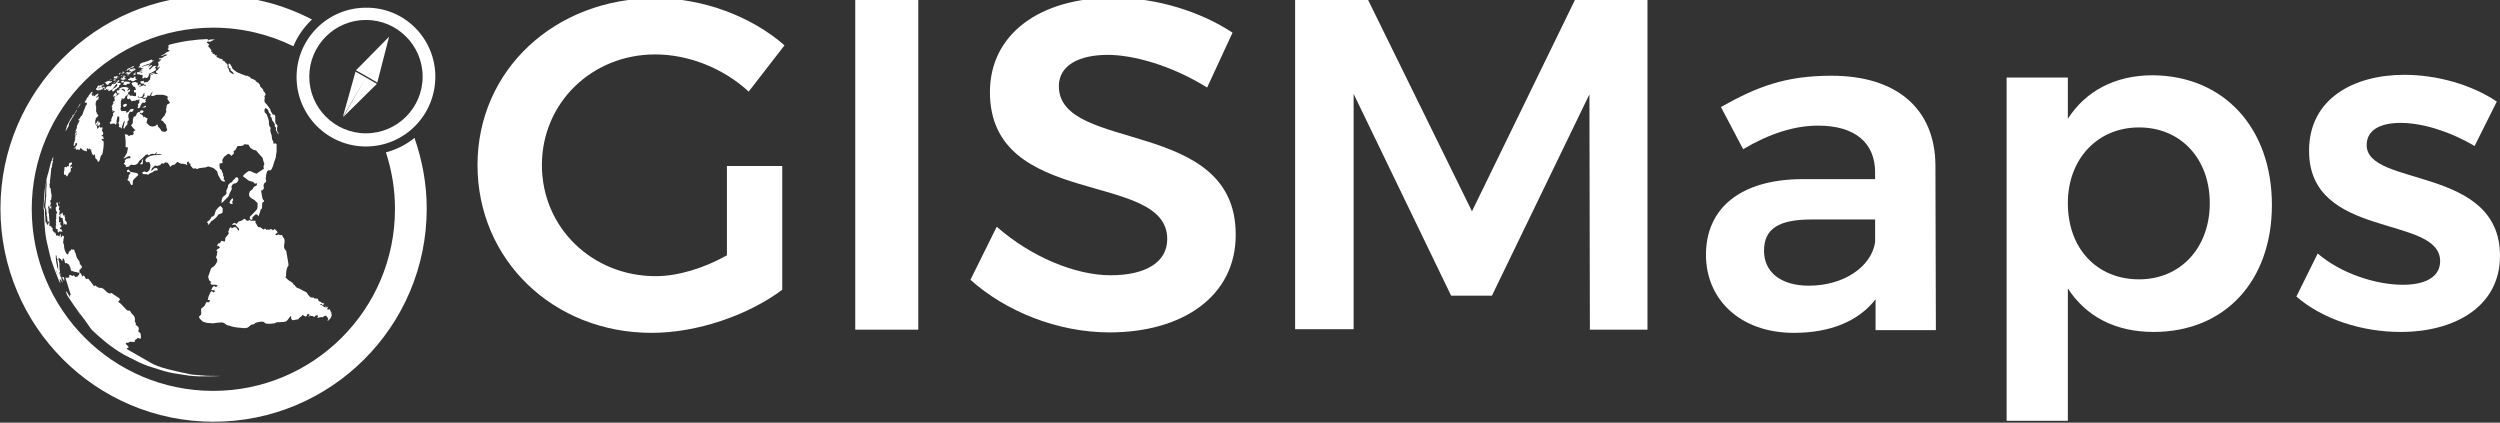 <?xml version="1.0" encoding="utf-8"?>
<!-- Generator: Adobe Illustrator 19.0.0, SVG Export Plug-In . SVG Version: 6.00 Build 0)  -->
<svg version="1.1" id="Layer_1" xmlns="http://www.w3.org/2000/svg" xmlns:xlink="http://www.w3.org/1999/xlink" x="0px" y="0px"
	 viewBox="0 0 551.3 93.2" enable-background="new 0 0 551.3 93.2" xml:space="preserve">
<rect x="0" y="0" width="551.3" height="93.2" fill="#333333" stroke="none"/>
<path id="XMLID_186_" fill-rule="evenodd" clip-rule="evenodd" fill="#FFFFFF" d="M80.7,32.3c-8.5,0-15.3-6.9-15.3-15.3
	c0-8.5,6.9-15.3,15.3-15.3C89.2,1.6,96,8.5,96,16.9C96,25.4,89.2,32.3,80.7,32.3z M80.7,4.4c-6.9,0-12.5,5.6-12.5,12.5
	s5.6,12.5,12.5,12.5c6.9,0,12.5-5.6,12.5-12.5S87.6,4.4,80.7,4.4z M80.8,16.8l5-8.7l-2.6,10.1L80.8,16.8z M78.5,15.5l7.3-7.4l-5,8.7
	L78.5,15.5z M75.6,25.8l2.8-10l2.3,1.3L75.6,25.8z M83.1,18.5l-7.4,7.3l5-8.7L83.1,18.5z M47,6.1C24.9,6.1,7,24,7,46.1
	C7,68.3,24.9,86.2,47,86.2c22.1,0,40.1-17.9,40.1-40.1c0-4.4-0.7-8.5-2-12.5c2.3-0.6,4.5-1.7,6.3-3.2c1.7,4.9,2.7,10.1,2.7,15.6
	c0,26-21.1,47-47,47c-26,0-47-21.1-47-47s21.1-47,47-47c7.8,0,15.2,1.9,21.7,5.3C67,6,65.6,8,64.7,10.2C59.4,7.6,53.4,6.1,47,6.1z"
	/>
<path id="XMLID_110_" fill="#FFFFFF" d="M17.1,23.8C17,23.9,17,23.9,17.1,23.8C17,23.9,17,23.9,17.1,23.8 M17.4,23.3L17.4,23.3
	L17.4,23.3C17.4,23.3,17.4,23.3,17.4,23.3 M17.5,23.2c0,0-0.1,0.1-0.1,0.1l0,0L17.5,23.2C17.5,23.2,17.5,23.2,17.5,23.2 M17.6,23.1
	C17.6,23.1,17.6,23.1,17.6,23.1c0-0.1,0.1-0.1,0.1-0.2l0,0C17.7,23,17.6,23,17.6,23.1 M9.7,45.8l0-0.2c0-0.8,0.1-1.5,0.1-2.2
	c0-0.1,0-0.2,0-0.3c-0.1,0.9-0.1,1.4-0.1,2.5L9.7,45.8C9.7,45.9,9.7,45.8,9.7,45.8 M13.2,62.2C13.2,62.2,13.2,62.2,13.2,62.2
	L13.2,62.2L13.2,62.2 M12.9,61.4c0.1,0.3,0.2,0.5,0.3,0.8l0-0.1c0,0-0.1-0.1-0.1-0.1l0,0l0,0l0,0C13,61.7,12.9,61.6,12.9,61.4
	 M11.3,57.1L11.3,57.1c-0.3-1-0.4-1.5-0.6-2.3c0.2,0.7,0.3,1.3,0.5,2C11.2,56.9,11.2,57,11.3,57.1 M10.1,51.5L10.1,51.5
	C10.1,51.5,10,51.4,10.1,51.5L10.1,51.5 M9.7,45.8c0,0.1,0,0.2,0,0.3C9.7,46,9.7,46,9.7,45.8C9.7,45.9,9.7,45.8,9.7,45.8L9.7,45.8
	 M40.3,82.2c0.1,0,0.2,0,0.2,0c-0.9-0.1-1.4-0.2-2.4-0.4C38.5,81.9,39.3,82,40.3,82.2 M35.2,81L35.2,81c-1-0.3-1.5-0.4-2.6-0.9
	c0,0,0.1,0,0.1,0C33.5,80.5,34.4,80.8,35.2,81 M29.5,78.8C29.5,78.8,29.5,78.8,29.5,78.8c-0.8-0.4-1.2-0.6-2.1-1.2c0,0,0,0,0,0
	C28.1,78,28.8,78.4,29.5,78.8L29.5,78.8 M20.4,72.2C20.4,72.3,20.4,72.3,20.4,72.2C20.4,72.3,20.4,72.3,20.4,72.2 M20.2,72.1
	C20.3,72.2,20.3,72.2,20.2,72.1C20.3,72.2,20.3,72.2,20.2,72.1C20.2,72.1,20.2,72.1,20.2,72.1 M20.2,72.1
	C20.2,72.1,20.3,72.1,20.2,72.1C20.3,72.1,20.3,72.1,20.2,72.1C20.2,72.1,20.2,72.1,20.2,72.1C20.2,72.1,20.2,72.1,20.2,72.1
	 M16.8,68.2c0.4,0.5,0.6,0.9,1.1,1.4C17.5,69.1,17.1,68.6,16.8,68.2 M31.1,25c0,0-0.1-0.1-0.1-0.1c-0.1-0.1-0.1-0.1-0.2-0.2l0.2-0.3
	l0.4-0.1l0.3,0.3c-0.1,0.1-0.2,0.2-0.3,0.3L31.1,25 M31.5,23.7L31.5,23.7l-0.1-0.1c0.1,0,0.1,0,0.2,0c0,0,0,0,0.1-0.1
	c0,0,0.1-0.1,0.3-0.1c0.1,0,0.1,0,0.2-0.1c0,0.1,0,0.1,0,0.2c0,0,0,0.1-0.1,0.1c-0.1,0.1-0.3,0.1-0.3,0.1
	C31.6,23.7,31.6,23.7,31.5,23.7 M25.3,21.2l-0.3,0.2l0-0.4l0.3-0.4c0.1-0.1,0.1-0.2,0.2-0.2l0.2,0.2l0.1,0.2l-0.3,0.4L25.3,21.2
	 M17.9,22.7L17.9,22.7L17.9,22.7c0.1-0.1,0.1-0.2,0.2-0.3l0.1-0.1l-0.1,0.1l0,0c-0.1,0.1-0.2,0.3-0.3,0.4l0,0l0,0l0,0
	c-0.1,0.1-0.2,0.2-0.3,0.3l-0.1,0.2c0,0.1-0.1,0.1-0.1,0.2l0,0l0,0l0,0v0l0,0l0,0l0,0c0,0.1-0.1,0.1-0.1,0.2l-0.1,0.1l0,0.1
	c0.1-0.1,0.2-0.3,0.5-0.7l0,0l0.1-0.2c0-0.1,0.1-0.1,0.1-0.2l0,0L17.9,22.7 M17.3,23.6c0-0.1,0.1-0.1,0.1-0.2
	c0.1-0.1,0.1-0.2,0.2-0.3l0,0c-0.1,0.1-0.2,0.2-0.3,0.4l0,0C17.4,23.4,17.3,23.5,17.3,23.6L17.3,23.6l0.1-0.1
	c-0.1,0.1-0.1,0.2-0.2,0.3C17.2,23.7,17.2,23.6,17.3,23.6L17.3,23.6c-0.1,0.2-0.2,0.3-0.3,0.4c0.1-0.1,0.1-0.2,0.2-0.3l0,0l0,0
	C17.1,23.8,17,23.9,17,24c0,0.1-0.1,0.1-0.1,0.2c0,0.1-0.1,0.1-0.1,0.2c0,0-0.1,0.1-0.1,0.1c0.1-0.1,0.2-0.3,0.3-0.5
	c0,0,0-0.1,0.1-0.1l0,0l0,0l0,0C17.1,23.7,17.2,23.6,17.3,23.6 M16.5,24.9c0,0,0.2-0.3,0.2-0.3c0,0,0,0.1-0.1,0.1l0,0
	c0.1-0.2,0.2-0.3,0.3-0.4c-0.1,0.1-0.2,0.3-0.3,0.4c0,0,0-0.1,0.1-0.1l0.2-0.2l0-0.1c0,0,0.1-0.1,0.1-0.1c0,0-0.1,0.1-0.1,0.1l0,0
	l0-0.1h0C16.7,24.6,16.6,24.7,16.5,24.9c0.2-0.2,0.3-0.3,0.4-0.5c0.1-0.1,0.1-0.1,0.1-0.1c-0.1,0.1-0.2,0.4-0.3,0.5l0,0
	C16.6,24.8,16.6,24.9,16.5,24.9l0.1-0.1c0,0.1-0.1,0.1-0.2,0.2l0,0c-0.1,0.1-0.1,0.2-0.2,0.2c0,0.1-0.1,0.1-0.1,0.2l0,0l0,0
	c-0.1,0.1-0.1,0.2-0.2,0.2c0-0.1,0.1-0.2,0.2-0.3c0,0,0,0.1-0.1,0.1C16.1,25.4,16.1,25.4,16.5,24.9 M16.2,25.5L16.2,25.5L16.2,25.5
	L16.2,25.5 M14.8,27.6l0.1-0.1c0.1-0.2,0.1-0.2,0.1-0.2l0,0c0,0,0,0,0.2-0.4l0,0c0.1-0.2,0.3-0.5,0.4-0.7c0,0,0.2-0.3,0.3-0.4
	c0,0,0,0-0.1,0.1c0,0,0.1-0.1,0.1-0.1c0.1-0.1,0.1-0.2,0.2-0.3c0.2-0.2,0.3-0.5,0.5-0.7l0,0c-0.1,0.1-0.1,0.2-0.2,0.3
	c0,0,0,0.1-0.1,0.1c-0.3,0.5-0.3,0.5-0.3,0.5c0,0,0,0,0.2-0.3c0,0,0-0.1,0.1-0.1c0,0,0-0.1,0.1-0.1c0,0,0-0.1,0.1-0.1
	c0.1-0.2,0.1-0.2,0.1-0.2c-0.1,0.1-0.1,0.2-0.2,0.3l0,0c0-0.1,0.1-0.1,0.1-0.2c0.1-0.1,0.1-0.2,0.2-0.3c0,0,0,0-0.1,0.2l0,0
	c-0.2,0.5-0.6,1-0.9,1.5c0.1-0.2,0.2-0.3,0.3-0.5c0,0.1-0.4,0.7-0.5,0.8c0,0,0,0,0.2-0.3c-0.1,0.1-0.2,0.3-0.2,0.4l0,0
	c0,0,0.2-0.4,0.2-0.5c0-0.1,0.1-0.1,0.1-0.2l0,0c-0.1,0.1-0.1,0.1-0.2,0.4l0,0l0.1-0.2l0,0.1c-0.1,0.1-0.1,0.2-0.2,0.3
	c0,0,0,0.1-0.1,0.1l0,0l0,0l0,0c0,0,0,0,0,0.1c0,0,0,0-0.1,0.2c0,0.1-0.1,0.2-0.1,0.2l0,0l0,0l0,0.1c0,0,0,0,0.1-0.2l0,0
	c0,0-0.2,0.5-0.2,0.5v0c0,0,0,0,0.1,0c-0.2,0.4-0.5,0.8-0.7,1.2l0,0C14.4,28.7,14.8,27.9,14.8,27.6c0.2-0.1,0.3-0.3,0.4-0.5
	c0,0,0-0.1,0.4-0.7l0,0c-0.4,0.7-0.4,0.7-0.8,1.4l0,0C14.8,27.7,14.9,27.6,14.8,27.6c0.1,0,0,0-0.1,0.3l0,0
	C14.7,27.9,14.7,27.9,14.8,27.6L14.8,27.6L14.8,27.6 M9.9,46.1L9.9,46.1L9.9,46.1L9.9,46.1c0,0,0-0.1,0-0.1l0-0.1l0,0h0l0,0
	C9.9,45.9,9.9,45.9,9.9,46.1 M11.5,35.4c0.1-0.2,0.1-0.4,0.2-0.5l0,0l0,0l0,0l0,0.1C11.6,35.1,11.5,35.3,11.5,35.4L11.5,35.4
	 M10.5,38.7l0.6-2.4v0c0-0.1,0-0.2,0.1-0.2l0,0c0,0.1-0.1,0.2-0.1,0.3l0,0c0-0.1,0.1-0.2,0.1-0.4c0,0,0-0.1,0-0.1
	c0-0.1,0.1-0.2,0.1-0.4v0c0,0.1,0,0.1,0,0.2c0-0.1,0-0.1,0.1-0.2c0-0.1,0-0.1,0-0.1l0.1-0.3c0-0.2,0.1-0.3,0.2-0.5l0,0
	c0,0.1-0.1,0.2-0.1,0.4c0,0,0-0.1,0.1-0.2c0-0.1,0-0.1,0.1-0.2c0-0.1,0-0.1,0-0.1l0,0c-0.1,0.3-0.1,0.3-0.2,0.5c0,0,0,0.1,0,0.1
	l0,0.1l0,0c0.1-0.3,0.1-0.4,0.2-0.5l0,0l0.1-0.3l0,0l0,0c-0.1,0.2-0.2,0.6-0.2,0.6l0,0c0,0,0-0.1,0.1-0.3c0,0,0,0,0,0
	c0,0.2-0.1,0.6-0.2,0.6c0,0.1-0.1,0.2-0.1,0.3l0,0c0-0.1,0.1-0.1,0.1-0.1l0,0c-0.1,0.5-0.1,0.5-0.2,0.6c0.1-0.3,0.1-0.3,0.3-0.8
	c0,0.1,0,0.2,0,0.2c0,0.2-0.2,0.5-0.2,0.8c0-0.1,0-0.1,0.1-0.4c0,0.1-0.1,0.4-0.1,0.4c0,0.1-0.1,0.2-0.1,0.3c0,0,0,0.1,0,0.1l0,0.1
	c0-0.1,0-0.1,0.2-0.7c0,0.2-0.1,0.3-0.1,0.4l0,0l0,0c0,0.1,0,0.3-0.1,0.4l0,0c0,0.1,0,0.1,0,0.2l0,0c0,0.1,0,0.1,0,0.2l0,0l0,0.1
	l0,0c0-0.2,0-0.2,0-0.3l0-0.1l0,0l0-0.1l0,0c0,0.1,0,0.1-0.1,0.2C11.3,37.6,11,40,11,40l0-0.1c0,0.2,0.1,0.4,0,0.6c0,0-0.1,0-0.1,0
	c0,0.1,0,0.1,0.1,1.1c0,0,0-0.1,0.1-0.1c0,0,0,0,0.1,0l0,0.2c0,0.1,0,0.2,0,0.3l0,0l0,0l0,0l0,0l0,0l0,0h0l0,0l0,0c0,0,0,0,0.1,0.7
	l0,0c0.2,0.4,0,0.8,0,1.1l0,0l0,0.1c0,0.1,0,0.2,0,0.2l-0.1,0c-0.4,0.3,0.3,0.7-0.1,1c0,0.3,0,0.3,0,0.3c-0.1,0.1-0.3,0.2-0.4,0.3
	c0-0.1,0-0.2,0-0.3l0,0l0,0c0-0.1,0-0.2,0-0.2c0,0-0.1,0.1-0.1,0.7c-0.2,0.1-0.4,0.2-0.5,0.2c-0.1-0.5-0.1-0.5-0.1-0.8
	c0,0,0-0.1,0-0.1c0-0.3,0.1-0.6,0.1-0.9c0-0.3,0-0.7,0.1-1c0,0-0.1-1.5,0.2-3.5l0,0l0,0h0v0l0,0l0,0l0,0h0c0,0.1-0.1,0.2-0.1,0.4
	c0-0.1,0-0.1,0-0.2c0,0.1,0,0.1-0.1,0.4c0,0.1,0,0.3-0.1,0.4l0,0c-0.1,0.5-0.1,0.6-0.1,0.9l0,0c0,0.3,0,0.3-0.1,2.3l0,0.1
	c0,0.2-0.1,0.5-0.2,1.1l0,0c0-0.1,0-0.2,0-0.3l0,0c0-0.1,0-0.1,0-0.2l0-0.1l0,0l0-0.1l0,0c0,0.1,0,0.2,0,0.3l0,0l0,0.1
	c0,0.3,0,0.6,0,0.9c0,0,0,0,0-0.2c0,0.1,0,0.1,0.1,0.2l0,0c0,0.1,0,0.2,0,0.5c-0.1,0-0.2-0.1-0.2-0.2l0-0.3c0.2-3.8,0.2-3.9,0.6-5.8
	l0.1-0.7l0,0c0.1-0.3,0.1-0.3,0.2-0.8C10.6,38.4,10.5,38.7,10.5,38.7L10.5,38.7 M10.9,45.7L10.9,45.7c0.1-0.1,0.3-0.2,0.4-0.3v0
	l0,0.1c0,0,0,0.1,0,0.1l0,0.1l0,0l0,0l0,0l0,0l0,0.1c0,0.1,0,0.1,0,0.2l0,0l0,0l0,0c0,0,0,0.1,0,0.1c0,0-0.1-0.1-0.1-0.1l0,0
	c0,0,0-0.1,0-0.1c0,0,0,0,0,0C10.9,46,10.9,46,10.9,45.7 M10.2,46.1c0.1-0.1,0.3-0.1,0.5-0.2c0,0.1,0,0.3,0,0.4l0,0.1
	c0,0.4,0,0.4,0,0.5c0,0.3,0,0.3,0,0.3l0,0.1l0,0.1c0,0.2,0,0.2,0,0.5c0,0.2,0,0.3,0,0.4l0,0.1c0,0.1,0,0.2,0,0.2c0,0-0.1,0-0.1,0.1
	c0-0.5,0-0.5-0.1-0.5l0,0l0,0c0,0,0,0.1,0,0.1c0-0.1,0-0.1-0.1-0.2l0,0c0-0.1,0-0.2,0-0.4l-0.1,0c0-0.1,0-0.2,0-0.3l0,0l0,0h0
	c0-0.1,0-0.1,0-0.2c0-0.4,0-0.4-0.1-0.8C10.2,46.3,10.2,46.1,10.2,46.1 M10,51.4c-0.2-1.7-0.3-3.9-0.3-5.5c0,0.1,0.1,0.2,0.2,0.2
	l0,0l0,0h0l0,0l0,0l0,0l0,0l0,0l0,0c0,0.2,0.1,0.4,0,0.6c0-0.1,0-0.1,0-0.3c0,0.1,0,0.1,0,1.2l0,0c0-0.1,0-0.1,0-0.4
	c0-0.1,0-0.1,0-0.1c0-0.1,0-0.1,0-0.2c0-0.1,0-0.1,0-0.1c0,0.7,0.2,1.4,0.1,2.1l0,0.1c0,0,0-0.1,0.1-0.1c0,0,0,0,0.1,0.6l0,0
	c0-0.2,0-0.4,0-0.6c0.1,0.2,0.1,0.4,0.2,0.6l0.1,0l0,0.1l0.1,0c0-0.1,0-0.1,0-0.4c0-0.1,0-0.1,0-0.1l0,0.1c0.1,0,0.1,0,0.1,0
	c0.1,0.1,0.1,0.1,0.1,0.4l0,0c0-0.1,0-0.1,0-0.4l0,0l0,0c0-0.1,0-0.1,0-0.2c0-0.1,0-0.1,0-0.2c0-0.1-0.1,0-0.1,0c0,0,0,0-0.1,0.3
	c-0.1-0.1-0.2-0.8-0.2-1.1c0-0.1,0-0.1,0-0.1c0.1,0,0.1,0,0.1,0.3l0,0l0,0c0-0.1,0-0.1,0-0.4c0-0.1,0-0.2,0-0.2l0.1-0.1
	c-0.1-0.6-0.1-0.6,0-0.9c0.1,0.1,0,0.4,0.2,0.5c0,0.1,0,0.1,0,0.2c0,0.1,0,0.1,0,0.1c0,0.4,0.1,0.9,0.1,1.3c0,0.1,0,0.1,0,0.1
	c0,0.1,0,0.2,0,0.3c0,0.2,0,0.3,0,0.5c0,0.1,0,0.2,0,0.3l0,0l0.1,0l0,0c0,0,0.1-0.1,0.1-0.1c0,0,0.1,0.1,0.1,0.1l0.1,0
	c0.1,0.3,0.1,0.3,0.1,0.4l0.1-0.1l0,0l0,0c0.1,0,0.1,0.1,0.1,0.2l0,0.2c0,0.1,0,0.3,0.1,0.4c0.1,0,0.1,0,0.3,0.3c0,0,0.1,0,0.1,0
	l0.1,0c0.1,0.2,0.1,0.4,0.2,0.7c0,0,0.1-0.1,0.2-0.1C13,52,13,52.1,13,52.2c0,0,0.1-0.1,0.1-0.1l0-0.1c0,0,0.1-0.1,0.1-0.1
	c0,0,0-0.1,0-0.1c0,0,0-0.1,0.1-0.2c0.1,0.1,0.1,0.2,0.1,0.3c0,0.1,0,0.2,0,0.3l0,0.1c0,0,0,0.1,0,0.1c0.2-0.1,0.3-0.4,0.3-0.4
	c0.1,0,0.1,0,0.2,0c0.1,0,0.2,0.1,0.2,0.3l0,0c0,0.3-0.1,0.3-0.1,0.4l0,0c0,0.2,0,0.5-0.1,0.7c0.1,0.2,0.1,0.4,0.2,0.6
	c0.1,1.1,0.1,1.1,0.6,2c0,0,0.1,0.1,0.2,0.1c0.1,0,0.1,0,0.1,0c0.1-0.2,0.2-0.4,0.2-0.6c0.2-0.1,0.3-0.2,0.4-0.3
	c0.2-0.2,0.2-0.2,0.2-0.3l0,0l0.1,0c0,0.1,0,0.1,0.1,0.2c0.1,0,0.2-0.1,0.3-0.1l0.1,0.1c0,0.5,0.4,0.8,0.4,1.3
	c0.1,0.3,0.2,0.5,0.3,0.7c0.2,0.3,0.5,0.5,0.5,0.9c0,0,0,0.1,0,0.2c0,0,0,0.1,0.1,0.1l0.1,0.1c0.1,0.1,0.2,0.2,0.3,0.5
	c0,0.1-0.1,0.1-0.1,0.2c0,0-0.1,0-0.2,0.1c0,0.1,0,0.2,0,0.2c0,0-0.1,0-0.2,0c0,0.1-0.1,0.2-0.1,0.4c0,0.2,0.1,0.3,0.1,0.5
	c0,0-0.1-0.1-0.1-0.1l0-0.1l-0.1,0c-0.3,0.2-0.5-0.3-0.7-0.1c-0.3,0-0.6-0.3-0.9-0.2c-0.1-0.1-0.1-0.2-0.2-0.4
	c-0.1-0.5-0.1-0.5-0.4-1c0,0-0.1-0.1-0.1-0.2c0,0-0.1,0-0.2,0c-0.1-0.2-0.1-0.2-0.4-0.2c0,0-0.1,0.1-0.1,0.1
	c-0.1-0.1-0.1-0.2-0.1-0.3c0,0,0-0.1,0-0.1c-0.2-0.6-0.3-0.9-0.5-0.6l0,0h0l0,0l0,0l0,0h0l0,0l0,0c0,0.1,0,0.2,0,0.3
	c-0.1,0.1-0.1,0.1-0.1,0.1l-0.1,0c0-0.1,0-0.1-0.2-0.4c-0.1,0-0.1,0-0.1,0l-0.1,0c-0.1-0.2-0.1-0.2-0.2-0.3
	c-0.3,0.5,0.1,0.9,0.1,1.3c0,0.1,0,0.1,0,0.3c0,0.4,0,1.6,0.4,2.6c0,0,0,0,0.3,0.2c0.1-0.1,0.1-0.1,0.2-0.1c0,0,0,0.1,0.1,0.1
	c0,0.2,0.1,0.4,0.1,0.6c-0.1,0.1-0.1,0.1-0.1,0.1c-0.1-0.1-0.1-0.3-0.2-0.4c-0.3-0.3-0.7-1.1-0.7-1.1c0,0,0-0.1,0-0.1l0.1,0
	c0-0.1,0-0.1,0-0.1c0,0-0.1-0.1-0.1-0.2l-0.1,0c0,0.1,0,0.1,0,0.3c-0.3-0.4-0.2-0.9-0.3-1.3c0.1-0.2-0.1-1.2-0.1-1.2l0,0
	c0-0.1,0-0.1-0.1-0.4l0.1-0.1c0-0.1,0-0.2-0.1-0.3l-0.1-0.1l0-0.1l0-0.1c0-0.1,0-0.3-0.1-0.4l-0.1,0c0,1.1,0.1,1.6,0.2,1.9
	c0.1,0.4,0.1,0.8,0.3,1.2c0.4,1.1,0.4,1.1,0.4,1.2c0.1,0.2,0.1,0.3,0.2,0.5l0,0l0-0.1c0,0,0.1,0.1,0.2,0.6c0,0-0.1-0.1-0.1-0.1
	l0-0.1c0.1,0.3,0.2,0.5,0.3,0.8c0,0,0,0.1,0,0.1c-0.1-0.1-0.1-0.1-0.2-0.3c0-0.1-0.1-0.1-0.1-0.2C13,61.4,13,61.4,13,61.3l0,0.1l0,0
	c-0.1-0.1-0.1-0.1-0.2-0.4c-0.1-0.1-0.1-0.1-0.1-0.3c0,0.1,0,0.1,0.1,0.3c0-0.2-0.3-1-0.3-1c0,0,0-0.1,0-0.1l0-0.1l0,0
	c0,0,0,0.1,0,0.2l0,0h0c-0.1-0.2-0.1-0.3-0.2-0.5c0,0.2,0.1,0.3,0.1,0.4c0,0.1,0.1,0.1,0.1,0.2c0.1,0.3,0.2,0.6,0.4,0.9
	c0,0,0,0.1,0.1,0.2c0,0.1,0.1,0.1,0.1,0.2c0,0.1,0.1,0.2,0.1,0.3l0,0.1l0,0l0,0.1l0,0l0,0c0,0.1,0.1,0.2,0.1,0.2l0,0.1l0,0.1
	c0,0.1,0.1,0.2,0.1,0.3l0,0l0,0c0-0.1-0.1-0.1-0.1-0.2c0,0,0-0.1-0.1-0.1c0-0.1-0.1-0.1-0.1-0.2c0,0-0.1-0.1-0.1-0.2l0,0l0,0l0,0
	c-0.6-1.4-1.3-3.3-1.8-4.8C10.4,53.6,10.2,53.1,10,51.4 M13,44.5L13,44.5L13,44.5c0.1,0,0.1,0.1,0.1,0.1l0,0l0,0c0,0,0,0.1,0,0.1
	c0,0.1,0.1,0.1,0.1,0.1c0,0,0,0.1,0,0.1l0,0.1l0,0l0,0c0-0.1,0-0.1-0.1-0.1l0,0c0,0,0,0,0,0c0,0,0-0.1,0-0.1l0,0
	C13,44.7,13,44.7,13,44.5 M12.3,50.4c0-0.1,0-0.2,0-0.3c0-0.2,0-0.4,0-0.6l0,0c0,0.1,0,0.2,0.1,0.3c0,0,0,0-0.1-0.7
	c0,0,0.1,0,0.1-0.1c-0.1-0.3-0.1-0.6,0-0.7c0,0,0-0.1,0-0.1c0-0.1,0-0.3,0-0.4c0-0.2,0-0.3,0-0.5c0-0.2,0.2-0.3,0.2-0.4l-0.1-0.3
	l-0.1,0c0,0,0-0.1,0-0.1c0-0.1-0.1-0.2-0.1-0.3c0-0.2,0-0.3,0-0.5c0.1-0.1,0.2-0.2,0.3-0.2c-0.2-0.6-0.2-0.7-0.2-0.8l0,0l0.1,0
	c0,0,0.1,0,0.2-0.1c0,0.1,0,0.1,0.1,0.5c0,0.1,0,0.3,0,0.4c0.1,0,0.1-0.2,0.2-0.2c0,0,0.2,0.4,0,0.6c0,0,0,0.1,0,0.1
	c0,0,0,0.1,0,0.1c0,0.1,0,0.2,0.1,0.3c0.1,0,0.1,0,0.1,0.3c0,0,0,0-0.1,0l0,0c0,0,0,0.2,0,0.3L13.1,47c0-0.1,0-0.1,0-0.2
	c0,0,0,0.5,0,0.6l0,0l0.1,0c0,0.1,0,0.1,0,0.3c-0.1,0-0.1,0.1-0.2,0.1l0-0.1c-0.1,0.3,0.1,0.6,0,0.8c0.1,0.2-0.1,0.4,0.1,0.6
	c0.1-0.1,0.1-0.2,0.2-0.2l0,0l0,0c0,0,0,0.1,0,0.1c0,0,0,0.1,0,0.1l0.1-0.1c0,0.2,0,0.2,0,0.2c-0.2,0-0.2,0.1-0.1,0.3l0,0
	c0,0,0.1,0.1,0.1,0.2l0.1,0l0,0l0,0l0,0l0,0l0,0l0,0h0l0,0c0,0.1,0.1,0.3,0,0.4c0,0-0.1,0-0.1,0l-0.2,0.3c0,0,0,0.3,0.2,0.1
	c0.1,0,0.1,0.1,0.1,0.1l0,0l0.1,0c0.1,0.4,0.1,0.4,0.2,0.4l0,0.1c0,0,0,0-0.1,0c0,0,0,0-0.1-0.1c0,0,0,0-0.1,0.1
	c0,0-0.1,0.1-0.1,0.1c-0.1-0.2-0.1-0.3-0.1-0.3c0,0.1,0,0.1-0.1,0.1c0,0,0,0.1-0.1,0.1c-0.1-0.1-0.1-0.1-0.1-0.1l0,0
	C13,51,13,51.1,13,51.2l0,0c0,0-0.1,0.1-0.1,0.1c0,0,0-0.1-0.1-0.2l0,0l-0.1,0c0-0.1,0-0.3,0-0.4l0-0.1c0-0.1,0-0.1,0-0.1l-0.1,0
	C12.4,50.6,12.4,50.4,12.3,50.4L12.3,50.4 M13.8,47.4L13.8,47.4L13.8,47.4L13.8,47.4 M13.3,47.9l0-0.6c0-0.1,0-0.1,0.1-0.1
	c0,0,0-0.1,0-0.1l0,0c0,0,0.1,0,0.1,0c0,0,0.1,0.1,0.1,0.1c0-0.1,0-0.2,0.1-0.3l0.1,0c0,0.2,0.1,0.4,0.1,0.6l0,0l0,0l0.1,0l0.1,0
	c0,0,0-0.1,0-0.1l0.1,0c0,0.3,0.1,0.5,0.2,0.8c-0.1,0.1-0.1,0.1-0.1,0.1c0,0.1,0,0.2,0.1,0.4c0.1,0,0.1,0,0.1-0.1
	c0,0,0.1,0.2,0.1,0.2c0,0.1,0,0.2,0.1,0.2l0,0c0.1,0.2,0,0.5,0,0.5c-0.1,0-0.1,0-0.2,0.1c0,0,0,0-0.2-0.3c-0.1,0.1-0.2,0.2-0.3,0.3
	c0-0.1,0-0.1,0-0.2c0,0,0-0.1,0-0.1c0-0.1,0-0.1,0-0.2l0,0c-0.1-0.1-0.1-0.6-0.2-0.8c0-0.1,0-0.2,0-0.2l0,0
	C13.4,48,13.3,48,13.3,47.9 M16.4,67.5l-1.6-2.4c-0.1-0.3-0.2-0.6-0.3-0.9c0.5,0.3,0.6,1,1,1.4c0,0,0,0,0-0.1
	c-0.1-0.1-0.1-0.3-0.1-0.4c0.1,0,0.1,0,0.2-0.1l-1.2-3.8c0.3,0.1,0.6,0,0.9,0c-0.1-0.4-0.1-0.4,0.1-0.6c0.2,0.1,0.4,0.1,0.5,0.3
	c0.1-0.1,0.3-0.2,0.4-0.2c0.3,0.4,0.3,0.4,0.4,0.4c0,0,0.1-0.1,0.2-0.1c0.1,0,0.1,0,0.2,0l0,0c0,0,0.1-0.1,0.1-0.2c0,0,0,0,0,0
	c0.2-0.2,0.3-0.2,0.3-0.5c0,0,0-0.1,0.1-0.2c0.3,0.2,0.4,0.6,0.6,0.9c0.1-0.1,0.2-0.2,0.3-0.3c0.2,0.3,0.3,0.6,0.5,0.9
	c0.1-0.1,0.2-0.2,0.5-0.1c0.3,0.4,0.7,0.8,1,1.3c0.1,0.1,0.2,0.2,0.2,0.4c0.1-0.1,0.2-0.2,0.3-0.3c0.2,0.3,0.6,0.4,0.9,0.6
	c1.1-0.3,1.4,1.2,2.4,1.2c0,0,0,0,0.1,0c0.1,0,0.1-0.1,0.2-0.1c0.1,0.1,0.1,0.1,1.6,1.1c0.1,0.1,0.2,0.2,0.3,0.3
	c-0.1,0.2-0.3,0.3-0.4,0.5c0,0.1,0.1,0.1,0.1,0.2c0.4,0.2,0.4,0.2,1.5,1.4c0.1,0.1,0.1,0.1,0.3,0.3c0.2,0.1,0.2,0.1,0.6,0.1
	c0.2,0.2,0.3,0.5,0.5,0.7c0.1,0.1,0.1,0.1,0.2,0.2c0.4,0.4,0.4,0.5,0.5,1.2c0,0-0.1,0.1-0.1,0.2c0.1,0.2,0.2,0.4,0.3,0.6
	c0,0.1-0.1,0.1-0.1,0.2c0.8,0.6,0.8,0.6,0.6,1.5c0.2,0.1,0.3,0.3,0.5,0.4c0,0.4,0.2,0.8,0,1.2c-0.2,0-0.4-0.1-0.6-0.2
	c-0.1,0.1-0.2,0.2-0.3,0.3l-0.1,0c-0.1,0.1-0.2,0.2-0.3,0.3c0,0.1,0.1,0.1,0.1,0.2c-0.5,0.3-1.1-0.2-1.5,0.3c0,0,0,0-0.1,0
	c-0.1,0-0.3,0-0.4,0c0,0.1,0,0.1-0.1,0.2c0.6,0.6,0.6,0.6,0.7,0.8c-0.2,0.1-0.4,0.2-0.5,0.3c0.2,0.1,0.4,0.3,0.8,0.5
	c5.2,3,5.2,3,5.8,3.2c0.1,0,0.2,0.1,0.2,0.1c1.4,0.5,2.3,0.8,7.6,1.9c0.4,0,0.8,0.1,1.2,0.1c2.1,0.2,2.3,0.2,4.1,0.2
	c0,0,0.1,0,0.2,0c0.4,0,0.4,0,0.6,0l0,0c0.5,0,0.5,0,0.6,0l-0.1,0c-1.5,0.1-3.5,0.1-5,0.1c-2-0.1-2-0.1-5.7-0.7
	c-1.9-0.4-1.9-0.4-5.6-1.6c-1.8-0.7-1.8-0.7-5.3-2.5c-3.1-1.8-5.3-3.8-7.1-5.5C18.8,70.7,18.8,70.7,16.4,67.5 M44.7,70.9
	c-0.9-0.8-0.8-0.9-0.8-1.1c0.1-0.1,0.2-0.2,0.4-0.4c0.3-0.5-0.3-1.3,0.4-1.6c0.2-0.1,0.3-0.3,0.5-0.5c0.2-0.5,0.3-0.9,0.7-0.6
	c0.1,0,0.3-0.1,0.4-0.5c-0.1-0.1-0.1-0.1-0.5,0c0.2-0.9,0.2-0.9,0.4-1.3c0,0,0.1-0.1,0.1-0.2c0.1-0.3,0.1-0.3,0.4-0.5
	c0.1,0.1,0.3,0.2,0.4,0.3c0.1-0.1,0.2-0.2,0.4-0.3c-0.1,0-0.1-0.1-0.3-0.2c-0.1,0-0.2,0-0.3,0c-0.1,0-0.1,0-0.2,0
	c0,0-0.1-0.1-0.1-0.1c0,0,0.1-0.2,0.3-0.6c0,0,0.1-0.1,0.1-0.1c0,0,0.1,0,0.1-0.1c0,0,0.1,0,0.2,0c0.2,0.2,0.4,0.3,0.7-0.1
	c-0.1,0-0.1-0.1-0.3-0.2c-1.2,0-1.2,0-1.3-0.4c0.1-0.1,0.2-0.2,0.2-0.2c-0.2-0.1-0.3-0.3-0.5-0.4C45.9,61,45.9,61,45.9,61
	c0,0,0.5-1.3,0.6-1.7c0.1-0.3,0.5-0.4,0.7-0.6c0,0,0.1-0.1,0.2-0.2c0.7-1,0.6-1.2,0.2-1.8c0.1-0.1,0.1-0.1,0.3-0.7
	c0,0-0.1-0.1-0.1-0.1c0.3-0.4,0.1-0.5-0.1-0.7c0,0,0.1-0.1,0.2-0.2c0.5-0.3,0.5-0.3,0.6-0.4c-0.2-0.3-0.2-0.3-0.3-0.4
	c-0.1,0.1-0.2,0.1-0.3,0.1c0-0.2,0-0.2,0.2-0.6l0.4-0.1c0,0,0,0,0.1-0.1c0.1-0.3,0.1-0.3,0.3-0.4c0.6,0.2,0.6,0.2,0.7,0.1
	c0.1-0.3,0-0.6,0.2-0.9c0.2-0.2,0.3-0.3,0.5-0.6c0.1-0.1,0.1-0.2,0.2-0.3c-0.1-0.1-0.2-0.2-0.2-0.3c0.3-0.3,0.1-0.8,0.6-1
	c0.2,0.2,0.2,0.2,0.4,0.2c0.3-0.3,0.6-0.2,0.6-0.2c0.4,0.1,0.4,0.6,0.8,0.8c0.2-0.7-0.6-0.8-0.7-1.3c-0.2-0.1-0.8,0-0.8,0l0-0.1
	l0.2-0.2c0.3-0.2,0.4-0.2,0.7,0.1c0.2-0.2,0.3-0.3,0.6-0.6c0.2,0,0.7-0.1,1.2-0.6c0.2,0.2,0.3,0.3,0.6,0.5c0.2,0,0.3,0,0.4-0.2
	c0.4,0.1,0.4,0.2,0.6,0.2c0.6-0.1,0.8,0,0.9,0.1c0,0.1-0.1,0.2-0.1,0.3c0.4,0.3,0.4,1.2,1.1,1c0.6,0.5,0.6,0.5,0.8,0.5
	c0.1-0.1,0.2-0.2,0.3-0.2c0.1,0.1,0.2,0.2,0.2,0.3c0.1,0,0.3-0.1,0.4-0.1c0.1,0,0.1,0.1,0.2,0.1c0.3-0.2,0.5-0.3,0.9,0.1
	c0.1-0.1,0.2-0.2,0.4-0.3c0.2,0.3,0.5,0.4,0.6,0.7c0,0,0,0.1-0.1,0.2c-0.2,0.1-0.2,0.1-0.4,0.3c0.1,0.1,0.1,0.1,0.3,0.2
	c0.2-0.1,0.3-0.2,0.5-0.2c0.2,0.2,0.2,0.2,0.6,0.1c0.2,0.2,0.2,0.2,0.3,0.5c0,0,0,0.1,0.1,0.1c0.7,0.8-0.3,1.9,0.4,2.7
	c0.1,0.1,0.1,0.1,0.2,0.2c0.6,3.3,0.6,3.3,0.4,3.4c0,0-0.5,0.7-0.4,2.2c-0.1,0.1-0.2,0.2-0.2,0.2c0.2,0.2,0.5,0.5,0.7,0.7
	c0.1,0,0.2,0.1,0.3,0.2l0.1,0c0,0,0,0,0.1,0.1c0,0,0.1,0.1,0.1,0.1c0,0,0,0,0.2,0.1c0.1,0,0.2,0.1,0.2,0.2h0c0,0,0.1,0.1,0.1,0.2
	c0,0,0.1,0.1,0.1,0.1l0,0c0,0,0,0,0.2,0.1c0.1,0.1,0.1,0.2,0.2,0.3l0.1,0.1c0,0,0,0,0.1,0.1c0.3,0.2,0.6,0.2,0.9,0.4
	c0.9,0.5,0.9,0.5,1.2,0.6c0,0,0,0,0.1,0.1c0.7,1,0.8,1.2,1.5,1.1c0,0,0.1,0.1,0.1,0.1c0,0,0.1,0.1,0.1,0.1l0,0
	c0.2,0.1,0.5,0,0.8,0.1c0.1,0.5,0.3,0.6,0.7,0.7c0,0,0,0.1,0.1,0.1c0,0.1,0.1,0.2,0.1,0.2c0,0,0.1-0.1,0.1-0.1
	c0.3,0.1,0.3,0.1,0.4,0.2c0,0,0,0.1-0.1,0.1c-0.1,0.1-0.1,0.1-0.2,0.2l-0.4-0.3c-0.1,0.1-0.1,0.1-0.2,0.2c0,0,0.1,0.1,0.2,0.1
	c0,0,0.1,0,0.2,0c0.1,0.1,0.1,0.1,0.2,0.2c0,0,0,0,0.5,0.3c0-0.1,0-0.2,0-0.3c0,0,0,0-0.1-0.1c0,0,0,0,0.1,0c0,0,0.1,0.1,0.1,0.3
	c0,0.1,0.1,0.2,0.1,0.3c0-0.1,0.1-0.2,0.1-0.4c0,0,0.1,0.1,0.2,0.1c0,0,0.1,0.1,0.1,0.1c-0.1,0.1-0.1,0.2-0.1,0.3
	c0,0,0.1,0.1,0.1,0.1c0,0-0.1,0.1-0.1,0.1c0,0,0,0.1,0.1,0.1c0.2-0.2,0.2-0.2,0.4-0.2c0,0,0,0,0.1,0.1c0,0,0,0.1,0,0.2
	c0,0,0,0,0.1,0.1c0,0.1,0.1,0.2,0.1,0.3l0.1,0l0,0.1c0,0,0,0,0,0.1c0,0-0.1,0.1-0.1,0.1l0,0l0.1,0c0.1,0.2,0,0.4,0,0.6
	c0,0-0.1,0.1-0.1,0.1c0,0,0,0,0,0.1c-0.1,0.1-0.1,0.2-0.2,0.3c0,0,0,0-0.1,0.1c-0.1,0.1-0.2,0.2-0.3,0.3c-0.1,0-0.2,0-0.2,0
	c0-0.1,0.1-0.2,0.2-0.3c0,0,0,0,0-0.1c-0.1-0.1-0.1-0.2-0.2-0.3l0,0c-0.1-0.1-0.1-0.2-0.2-0.2c0,0,0,0,0-0.1c0,0-0.1-0.1-0.2-0.1
	C71.1,69.9,71.1,70,71,70c0,0-0.1-0.1-0.1-0.1C70.6,70,70.3,70,70,70.1c0,0-0.1,0,0-0.1c0,0,0.1-0.1,0.1-0.1c0-0.3,0-0.3-0.1-0.4
	c0,0,0,0-0.1,0c-0.1,0-0.2,0.1-0.3,0.1c-0.1,0.1-0.2,0.2-0.3,0.3c-0.1-0.1-0.2-0.1-0.4-0.2c-0.2,0-0.2,0-0.5-0.1
	c-0.2,0.2-0.2,0.2-0.4,0.2c0,0,0,0,0-0.1l0,0l0,0l0,0l0,0l0,0l0,0l0,0c0,0,0,0,0,0c0.1,0,0.2-0.1,0.3-0.2c-0.1-0.1-0.1-0.2-0.2-0.2
	c-0.1,0-0.1-0.1-0.2-0.1c0,0-0.1,0.1-0.2,0.2c0,0,0,0.1,0,0.2c-0.1,0.1-0.2,0.2-0.4,0.2c0,0,0,0-0.1-0.1c0,0-0.1,0-0.1,0
	c-0.1,0-0.2-0.1-0.2-0.2c0,0-0.1-0.1-0.1-0.1c-0.1,0.1-0.2,0.2-0.3,0.3c0,0-0.1,0.1-0.1,0.1c-0.1,0.1-0.2,0.1-0.3,0.2
	c-0.1,0.1-0.2,0.2-0.3,0.4c0,0-0.7,0.1-1.1,0.2l-0.2,0c-0.1,0-0.1-0.1-0.2-0.1c0,0,0,0,0.1-0.1c0,0-0.1,0-0.2-0.1c0-0.2,0-0.2,0-0.5
	c0,0-0.1-0.1-0.1-0.1c-0.1,0.1-0.2,0.2-0.2,0.2c-0.7,1-0.7,1-1.4,1.1c-1.9,0.1-1.9,0.1-1.9,0.1c0.1,0,0.2,0,0.3,0.1
	c-0.1,0.1-2.2,0.4-2.5,0c-0.2-0.2-0.4-0.5-2.1,0c-0.1,0.1-0.2,0.2-0.3,0.3c-0.1,0-0.1,0-0.6,0.1c-0.3,0.3-0.6,0.5-0.9,0.7
	c-0.1,0-0.2,0-0.3,0c-0.1,0.1-0.1,0.1-2.1-0.1c-0.1,0-0.1,0-1-0.2c0,0-0.1,0-0.2-0.1c-0.4-0.1-0.5-0.1-0.8-0.2c0,0-0.1,0-0.2-0.1
	c0,0-0.1-0.1-0.1-0.1c-0.1,0-0.1-0.1-0.3-0.2c-0.2-0.1-0.4-0.2-0.7-0.2c0,0-1.4,0.1-1.8,0.2l-1.4-0.1C44.9,71,44.9,71,44.7,70.9
	 M45.8,49.6L45.8,49.6c0-0.1,0.1-0.1,0.1-0.3c0-0.1-0.2-0.2-0.3-0.3c0.4-0.3,0.4-0.3,0.6-0.5c0.1-0.1,0.1-0.1,0.2-0.2
	c0.1-0.1,0.1-0.3,0.2-0.4c0,0,0.1-0.1,0.1-0.1c0.1-0.1,0.2,0,0.3-0.1c0,0,0.3-0.3,0.3-0.3c0.1-0.1,0-0.3,0.1-0.4
	c0.1-0.2,0.1-0.4,0.2-0.6l0.6-0.7c0.1-0.1,0.1-0.1,0.4-0.3c0.2,0.2,0.4,0.4,0.5,0.5c0,0.1,0,0.6,0,0.7C49.1,46.9,49,47,48.9,47
	c-0.2,0.2-0.6,0.1-0.8,0.4c-0.1,0.1-0.1,0.2-0.3,0.4c-0.1,0.1-0.2,0.2-0.3,0.3c-0.3,0.3-0.7,0.6-0.8,0.6c-0.1,0-0.1,0.1-0.2,0.2
	c0,0.1-0.3,0.4-0.4,0.5c-0.1,0.1-0.1,0.1-0.2,0.2C45.9,49.6,45.9,49.5,45.8,49.6 M50.8,44.9L50.8,44.9c-0.1-0.1-0.2-0.1-0.2-0.2
	c0-0.1,0.1-0.1,0.1-0.2c0-0.1,0-0.2,0.1-0.2l0-0.1c0.2-0.2,0.3-0.4,0.5-0.5c0,0.1,0.1,0.2,0.1,0.3l0,0.1c0,0.1,0,0.1-0.1,0.2
	c-0.1,0.1-0.1,0.3-0.1,0.3c0,0.1,0,0.1,0.1,0.1c0,0,0,0.1,0.1,0.1c-0.1,0-0.1,0.1-0.2,0.2C51.1,45,51.1,45,50.8,44.9 M50.3,43.4
	c-0.5,0.5-0.9,0.9-1.4,1.4c-0.1-0.3,0-1,0.2-1.3c0.1-0.1,0.1-0.1,0.2-0.2c0.2-0.2,0.5-0.3,0.6-0.6c0.1-0.2,0-0.4,0-0.5
	c0-0.3,0.2-0.5,0.3-0.8c0.1-0.3,0.1-0.3,0.1-0.4c0-0.1-0.1-0.1,0.1-0.3c0.1-0.1,0.3-0.3,0.4-0.4c0,0,0,0,0.3-0.1
	c0.1,0,0.1-0.2,0.2-0.3c0.1-0.1,0.2-0.3,0.4-0.4c0.3-0.4,0.3-0.4,0.4-0.4c0.7-0.1,0.6,1-0.1,1.3c-0.2,0.1-0.3,0-0.5,0.1
	c0,0-0.2,0.2-0.3,0.3c0,0-0.3,0.5-0.1,0.7c0.1,0.1,0,0.1,0,0.2c0,0-0.2,0.5-0.3,0.6c-0.1,0.1-0.1,0.2-0.1,0.3
	C50.5,42.7,50.6,43.1,50.3,43.4 M14.1,38.4c0-0.1,0-0.3,0-0.4c0-0.1,0-0.2,0-0.2c0.1-0.2,0.1-0.2,0.1-0.2l0,0c0-0.1,0-0.3,0-0.4
	c0-0.1,0-0.2,0-0.3c0.1,0,0.1-0.1,0.2-0.1c0.1,0,0.1,0,0.1,0c0,0,0.1,0.1,0.1,0.1l0,0.1c0.1-0.1,0.1-0.2,0.2-0.3
	c0.1-0.1,0.2-0.1,0.2,0c0,0,0.1,0,0.1,0c0,0,0.1-0.1,0.1-0.1c0-0.1,0-0.1,0-0.2c0-0.1,0-0.1,0-0.2c0-0.1,0-0.2,0.1-0.3l0.1,0
	c0,0.1,0,0.1,0,0.2c0.1-0.2,0.1-0.2,0.1-0.2c0,0,0.2-0.1,0.3-0.1c0.1,0.1,0.1,0.5,0,0.5l-0.1,0c-0.2,0.1-0.2,0.5-0.2,0.7
	c0.1-0.1,0.2-0.3,0.4-0.3c0,0.1,0,0.2,0,0.3l-0.1,0c-0.1,0-0.1,0.1-0.2,0.1l0,0.1c0,0.1,0,0.3,0,0.4l0,0.2c0,0-0.1,0-0.1,0.1
	c-0.1,0.1-0.1,0.1-0.2,0.2c0,0-0.1,0-0.1,0.1c-0.2,0.1-0.1,0.3-0.2,0.4c-0.1,0.2-0.2,0.3-0.3,0.3l-0.1-0.1c0-0.2,0-0.2-0.1-0.2
	c0-0.1,0-0.1-0.1-0.1l-0.1,0.1c-0.1,0-0.1-0.2-0.2-0.2C14.4,38.2,14.4,38.2,14.1,38.4 M28.2,39.8L28.2,39.8
	c-0.1-0.1-0.1-0.2-0.1-0.2c0.2-0.2,0.2-0.2,0.2-0.3c0,0,0.1-0.4,0.1-0.5c0-0.1,0-0.1,0-0.2c0.1-0.1,0.2-0.2,0.3-0.3
	c0-0.1,0.1-0.2,0.1-0.2c-0.3-0.2-0.3-0.2-0.4-0.2c-0.1,0-0.1,0-0.2,0.1c0,0-0.2-0.1-0.2-0.3c0-0.1,0-0.1,0-0.1c0,0,0.1-0.1,0.1-0.1
	c0,0,0.2-0.1,0.3-0.1c0.1,0,0.1,0.1,0.1,0.2c0.1,0.1,0.1,0.1,0.2,0.2c0,0,0.1,0.1,0.1,0.1c0,0,0.5,0.1,1,0.2c0.2,0,0.3,0,0.4,0.1
	c0.1,0,0.2,0.1,0.2,0.2c0.1,0.1,0.1,0.2,0.1,0.2c-0.4,0.4-0.8,0.7-1.1,1.1c-0.1,0.1-0.1,0.2-0.1,0.4c0,0.4-0.1,0.6-0.1,0.7
	c0,0-0.1,0-0.1,0c0,0-0.2,0.1-0.4-0.4C28.5,39.9,28.5,39.9,28.2,39.8 M30.9,36.2L30.9,36.2c0-0.1,0-0.1,0.1-0.2c0,0,0.1-0.1,0.1-0.1
	c0.1-0.1,0.1-0.1,0.1-0.1c0.1-0.2,0.1-0.3,0.1-0.3c0-0.1,0-0.2,0-0.2c0,0,0.1-0.1,0.1-0.1c0.1,0,0.2-0.1,0.2-0.1
	c0,0.1-0.1,0.2-0.1,0.2c0,0.1,0,0.2,0,0.2l0,0.1c0,0.1,0,0.2,0,0.2c0,0.1,0,0.1,0,0.2c0,0.1,0,0.1-0.1,0.1
	C31.4,36.2,31.4,36.3,30.9,36.2 M18.7,22.4c0.1-0.1,0.2-0.2,0.3-0.3L19,22l0,0v0l0,0l0,0l0,0l0,0l0,0l0,0c-0.1,0.1-0.2,0.2-0.2,0.4
	c0-0.1,0.1-0.1,0.1-0.2c-0.1,0.1-0.1,0.1-0.1,0.2h0l0,0v0l0,0l0,0v0l0,0l0,0c-0.1,0.1-0.1,0.3-0.2,0.4c0.1-0.2,0.2-0.4,0.3-0.6
	c0-0.1,0.1-0.1,0.1-0.2c0.1-0.2,0.2-0.4,0.3-0.5l0,0l0-0.1c-0.2,0.3-0.2,0.3-0.2,0.4l0,0l0,0.1c0-0.1,0.1-0.2,0.1-0.3l0,0
	c0,0,0.1-0.1,0.1-0.1c0,0,0,0,0.1-0.1l0,0.1v0l0,0l0,0l0,0l0,0l0,0l0,0l0,0l0,0l0,0l0,0v0l0,0l0,0l0,0l0,0c0.1-0.2,0.1-0.3,0.2-0.3
	c0,0-0.1,0.1-0.1,0.1l0-0.1c0,0-0.1,0.1-0.1,0.1c0,0,0-0.1,0.1-0.1c0,0,0,0,0,0c0-0.1,0.1-0.1,0.1-0.2l0,0l0,0c0,0,0.2-0.2,0.3-0.4
	c0,0,0,0,0,0c0,0,0,0,0,0c0,0,0.1-0.1,0.1-0.1l0,0l0,0l0,0l0,0l0,0.1l0.1,0l0-0.1l0,0c0,0,0.1-0.1,0.1-0.1c-0.1,0.1-0.1,0.1-0.2,0.1
	c0.1-0.1,0.1-0.2,0.2-0.2l0,0c0,0,0.1-0.1,0.1-0.1c0,0,0,0,0,0c0,0,0.1-0.1,0.1-0.1c0,0,0,0.1-0.1,0.1l0,0l0,0
	c-0.1,0.2-0.1,0.2-0.1,0.3l0-0.1l0,0c0.1-0.1,0.1-0.1,0.1-0.2l0,0.1c0,0,0,0,0,0l0.1,0l0,0l0,0l0,0.1l0,0l0,0c0,0,0,0,0,0l0,0l0,0
	c0,0.1-0.1,0.1-0.1,0.2l0,0l0,0l0,0l0,0l0,0l0,0l0,0l0,0l0,0l0,0l0,0l0,0l0,0l0,0l0,0.1l0,0c0,0,0,0.1-0.1,0.1l0,0l0,0l0,0l0,0l0,0
	l0,0l0,0.1l0,0.1l0,0l0,0l0,0l0,0.1l0,0l0,0l0,0l0-0.1l0,0l0,0l0,0c0,0,0.1-0.1,0.1-0.1l0,0l0,0l0,0l0,0l0,0l0-0.1l0,0l0,0l0,0l0,0
	l0,0c0,0,0.1-0.1,0.1-0.1c0,0,0,0.1-0.1,0.1l0,0l0,0l0,0.1l0,0l0,0l0,0.1l0,0l0,0.1l0,0l0,0l0,0l0,0l0,0l0,0l0,0l0,0l0,0l0,0l0-0.1
	l0,0l0,0l0-0.1l0,0c0,0,0,0,0,0l0,0l0,0l0,0l0,0l0,0l0,0c0,0,0,0,0,0.1c0,0,0,0.1,0,0.1l0,0l0,0l0,0l0,0.1l0,0l0.1-0.1
	c0,0,0,0,0-0.1v-0.1l0,0l0,0l0,0l0,0l0,0l0,0l0,0l0-0.1l0,0l0,0l0,0l0,0l0,0l0,0l0,0l0,0l0,0l0,0l0,0l0,0l0,0l0,0l0,0h0l0,0l0,0
	c0,0,0,0,0,0h0l0,0l0,0l0,0l0,0l0,0l0,0l0,0l0,0h0l0,0l0,0l0,0l0,0l0,0l0,0l0,0l0,0l0,0l0,0l0,0l0,0l0,0l0,0l0,0l0,0l0,0l0,0l0,0
	l0,0l0,0l0,0.1l0,0l0,0.1l0,0l0,0l0,0l0,0l0,0l0,0l0,0l0,0l0,0l0,0l0,0l0-0.1l0-0.1l0,0l0,0l0,0l0,0l0,0l0,0l0,0l0,0l0,0l0,0h0
	l0,0.1l0,0l0,0v0c0,0.1,0,0.1,0,0.2c0,0,0,0,0.1-0.1l0,0l0,0c0,0,0.1-0.1,0.1-0.1l0,0l0.1,0l0,0l0,0l0,0l0,0l0,0l0,0l0,0l0,0l0,0
	l0,0l0,0l0,0l0,0l0,0l0,0l0,0c0,0,0,0,0,0.1l0,0v0l0,0l-0.1,0l0,0l0,0l0,0.1l0,0l0,0l0,0c0,0,0,0.1,0,0.1l0.1,0l0,0l0.1,0l0,0l0.1,0
	l0,0l0.1-0.1l0-0.1c0,0,0.1-0.1,0.1-0.1l0,0c0,0,0,0,0.1,0l0,0c0,0,0,0,0.1-0.1c0.1,0,0.1-0.1,0.2-0.1l0,0l0,0l0,0l0,0l0,0l0,0l0,0
	l0,0l0.1-0.1c0.1,0,0.1,0,0.1,0.2c-0.1,0.1-0.1,0.1-0.1,0.2c0,0-0.1,0.1-0.1,0.1l0,0.1l0,0c0,0,0,0.1-0.1,0.1l0,0l-0.1,0l0,0
	c0,0,0,0-0.1,0.1l-0.1,0c0,0,0,0,0,0l0,0c0,0,0,0.1,0.1,0.1l0,0l0.1,0l0,0l0,0l0,0l0,0l0,0l0,0l0,0l0,0l0,0l0,0l0,0l0,0l0,0l0,0
	c0,0,0,0,0,0l0.1,0l0,0c0,0,0.1-0.1,0.1-0.1l0,0l0.1,0c0,0,0.1-0.1,0.1-0.1l0.1,0l0,0.1l0,0c0,0.1-0.1,0.2-0.1,0.3l0,0h0l0,0l0,0
	l0,0.1l0,0l0,0l0,0l0,0l0,0l0,0l0,0.1l0,0l0,0l-0.1,0.1l0,0l0,0h0l0,0c0,0,0-0.1,0-0.1c0,0,0,0,0,0c0,0-0.1,0.1-0.1,0.1l0,0l0,0l0,0
	l0,0l0,0l-0.1,0.1l0,0c0,0-0.1,0.1-0.1,0.1l0,0l0,0l0,0l0,0l0,0l0,0l0,0v0l0,0l0,0l0,0l0,0l0,0l0,0l0,0l0,0l0,0l0,0h0l0,0l0,0
	c-0.1,0-0.1,0-0.1,0.1l0,0l0,0l0,0.1l0,0c0,0,0,0.1,0,0.1l0,0l0,0l0,0c0,0-0.1,0.1-0.1,0.1l0,0c0,0,0,0.1,0,0.1l0,0.1l0,0l0,0l0,0.1
	l0,0.1c0,0,0,0,0,0.1l0,0.1c0,0.1,0,0.1,0.1,0.2l0,0.1l0,0l0,0l0,0l0,0l0,0l0,0l0,0l0,0.1l0,0c0,0,0,0.1,0,0.1l0,0l0,0.1l0,0
	c0,0,0,0,0,0.2c0,0,0,0.1,0,0.2l0,0l0,0.1c0,0,0,0,0,0.1c0,0,0,0,0,0.2c0,0.1,0,0.1,0.1,0.2c0,0,0.1,0.1,0.1,0.1
	c0,0-0.1,0.1-0.1,0.1c0,0,0,0.1,0.1,0.1l0.1,0c0,0.1,0,0.2,0.1,0.3c0,0,0.1,0,0.1-0.1c0,0,0,0.1,0,0.1c0,0.1,0,0.1-0.1,0.2
	c0,0,0,0-0.1,0.1l0,0.1c-0.1,0.1-0.1,0.1-0.2,0.2l0-0.1c-0.3,0.1-0.1,0.5-0.3,0.7l0,0l0,0l0,0l0,0l0,0l0,0l0,0l0,0
	C21,27.2,21,27.3,21,27.4l0,0.1c0,0,0.1-0.1,0.1-0.1l0-0.1l0.1-0.1l0,0c0.2-0.2,0.2-0.5,0.5-0.6c0,0.1,0,0.3,0,0.4l0.1,0l0.1,0
	c0,0,0.2-0.1,0.2,0.2c0,0.2-0.2,0.3-0.2,0.5l-0.1,0c0,0-0.1,0-0.1,0c-0.1,0-0.1,0-0.2,0.1c0-0.1-0.1-0.2,0-0.3
	c0.1-0.1,0.1-0.1,0.1-0.2l0-0.1c0,0,0.1-0.1,0.1-0.1l0-0.1c0,0-0.1,0.1-0.1,0.1c-0.1,0.2-0.1,0.2-0.2,0.3c0,0-0.1,0.1-0.1,0.1
	c-0.1,0.1-0.1,0.1-0.1,0.2l0,0l0.1,0l0,0.1l0.1,0c0,0,0,0,0,0.1c0,0.2,0,0.2,0,0.3c0,0.1,0,0.1,0.1,0.2c0,0,0.1-0.1,0.1-0.1l0-0.1
	c0,0,0.1,0,0.1,0l0.1-0.1l0,0c0,0,0,0,0.1-0.1l0-0.1l0.1,0c0,0.1,0.1,0.2,0.2,0.3c0,0,0.1-0.1,0.1-0.1c0.1,0,0.1,0,0.2,0l0.1,0
	l0,0.1c0,0,0,0,0,0.1c0,0.2-0.2,0.5-0.1,0.7c0,0,0.1,0,0.2,0c0,0,0.2,0.6-0.1,0.8l-0.1,0l0,0c0,0,0,0-0.1,0.1c0,0.1,0,0.1,0.1,0.2
	c0,0,0,0,0.1-0.1l0.1,0c0.2,0.6,0.2,0.6,0.1,0.7c-0.1,0-0.2-0.1-0.3-0.1c0,0-0.1,0.1-0.1,0.1c0,0.1,0.1,0.2,0.1,0.3
	c0.1,0,0.1,0,0.2,0c0.4,0,0,2.9-0.2,3.1c0,0,0,0-0.1,0.1c0,0-0.1,0-0.1,0.1l0,0c-0.3,0.4-0.2,1.6-0.8,1.3l0-0.1c0,0,0-0.1,0-0.1
	c-0.1-0.3-0.4-0.3-0.5-0.6c0-0.2,0-0.5-0.1-0.7l0-0.1c0,0-0.1,0-0.1,0.1c0,0,0,0-0.1,0.1c0,0-0.1,0.1-0.1,0.1
	c-0.1-0.2-0.1-0.2-0.2-0.3l0,0l-0.1,0c0-0.2-0.1-0.3-0.1-0.5c-0.2-0.2,0-0.4-0.1-0.6c-0.2,0.1-0.2,0.1-0.3,0.1c0-0.1,0-0.2-0.1-0.3
	c-0.1,0.1-0.2,0.2-0.3,0.3c0-0.2,0-0.2-0.1-0.3c-0.1,0-0.1,0.1-0.2,0.1c0,0.2,0,0.2,0.1,0.4c-0.1,0.1-0.1,0.1-0.2,0.2
	c-0.1,0-0.2-0.2-0.3-0.2l0,0c-0.1,0.1-0.1,0.1-0.2,0.1l0-0.1c-0.1-0.1-0.1-0.1-0.2-0.1c0,0,0-0.1-0.1-0.1l-0.1,0
	c0-0.1,0-0.1-0.1-0.2l-0.1,0c0,0,0-0.1,0-0.1l0-0.1l-0.1,0c0-0.1,0-0.1,0-0.3l0,0c0,0,0,0,0,0.1l0,0l0,0l0,0l0,0.1l0,0l0,0.1
	c-0.2,0.4-0.2,0.4-0.4,0.5c-0.1,0-0.1-0.2-0.2-0.2c0,0-0.1,0-0.1,0.1c0,0-0.1,0-0.1,0l-0.1,0c0,0,0,0-0.1,0
	c-0.1-0.1-0.1-0.3-0.2-0.4c-0.1,0.1-0.1,0.1-0.2,0.2c-0.1-0.1-0.1-0.2-0.1-0.3l0.1,0l0,0.1l0.1,0.1c0,0,0,0,0,0
	c0.1-0.1,0.1-0.3,0.2-0.4l0,0c0.2-0.2,0.3-0.3,0.3-0.6c0-0.1,0-0.1,0-0.2l0,0c-0.1,0.1-0.1,0.1-0.2,0.1c0,0,0-0.1-0.1-0.1
	c-0.1,0.2-0.1,0.5-0.2,0.7l-0.1,0c0,0,0-0.1,0-0.2c-0.1,0-0.1,0.1-0.2,0.1c0,0,0.2-1,0.5-1.7l0-0.1c-0.1,0.3-0.1,0.3-0.1,0.3
	c0,0,0,0-0.1,0.1c0-0.1,0-0.3,0.1-0.4c0,0,0-0.1,0-0.1c0-0.3,0-0.4,0.2-0.5l0,0.1c0,0,0.1-0.1,0.1-0.1c0,0,0-0.1,0-0.1
	c0,0,0,0,0.1-0.3l0-0.1c0,0-0.1,0.1-0.1,0.1c0,0.1,0,0.2-0.1,0.3c0,0-0.1,0.1-0.1,0.1l0-0.1c0,0,0,0-0.1,0.1c0,0-0.1,0.1-0.1,0.1
	c0-0.2,0-0.3,0.2-0.6l0.1,0c0.1-0.2,0.1-0.2,0.1-0.3c-0.1,0.1-0.1,0.1-0.2,0.1l0-0.1l0,0.1c0,0,0,0-0.1,0c0.1-0.3,0.3-0.6,0.4-1l0,0
	l-0.1,0c0-0.1,0.1-0.2,0.1-0.3c0.1-0.3,0.4-0.7,0.5-1c0,0,0,0,0-0.1l0-0.1l-0.1,0c0,0,0,0-0.1,0.1c-0.1,0.2-0.1,0.2-0.1,0.2l0,0
	c-0.1,0.3-0.1,0.3-0.2,0.6l0,0c0.1-0.3,0.2-0.5,0.3-0.8c0,0,0-0.1,0-0.1c0,0,0,0,0-0.1c0-0.1,0.1-0.1,0.1-0.2l0.1,0c0,0,0,0,0.1-0.1
	c0-0.1,0.1-0.2,0.1-0.3l0,0.1l0,0c0,0,0.1-0.3,0.3-0.4c0,0,0,0.1,0,0.1c0.1-0.1,0.1-0.3,0.2-0.4c0,0,0,0,0.2-0.6l0,0
	c0.1-0.2,0.1-0.2,0.1-0.3l0,0c0.2-0.3,0.3-0.7,0.4-1l0.1-0.1c0,0,0.1-0.1,0.1-0.1c0-0.1,0.1-0.1,0.1-0.2c0,0-0.1,0.1-0.1,0.1l0,0
	c0.1-0.3,0.1-0.3,0.2-0.3l0,0C18.6,22.6,18.6,22.6,18.7,22.4 M21.2,19.8l0-0.1l0,0l0,0l0-0.1l0-0.1l0,0l0,0l0.1,0l0-0.1l0.1,0
	c0,0,0,0,0-0.1c0,0,0-0.1,0-0.1c0,0,0,0,0,0.1l0,0l0-0.1l0,0c0,0,0,0,0.1,0c0,0,0-0.1,0-0.1l0-0.1c0,0,0,0,0.1,0l0,0l0-0.1l0,0
	l0.1,0l0,0c0,0,0,0,0.1-0.1l0.1,0l0,0.1c0,0,0,0,0,0.1l0.1,0c0,0,0,0,0,0l0-0.1c0,0,0,0,0.1-0.1l0,0c0,0-0.1,0-0.1,0l0.1,0l0,0l0,0
	l0,0c0.1,0,0.1,0,0.2,0l0,0l0,0l0,0c0.1,0,0.1,0,0.2-0.1l0,0l0,0l0.1,0l0-0.1l0.1,0l0,0l0,0l0.1,0l0,0c0.1,0,0.1,0,0.1,0
	c0,0.1,0,0.1-0.1,0.2l-0.2,0l-0.1,0l-0.1,0.1l0.1,0l0.1,0l0.1,0c-0.2,0.2-0.2,0.2-0.4,0.2l-0.1,0.1c0,0-0.1,0.1-0.1,0.1l-0.1,0
	l-0.1,0l-0.1,0c0,0,0,0-0.1,0.1l0,0.1l0,0c0.1,0,0.2,0,0.2-0.1l-0.1,0.1l0,0l0,0l0.1,0c0,0,0.1-0.1,0.1-0.1l0.1-0.1l0.1,0
	c0.1,0,0.1-0.1,0.2-0.1l0,0l0.1,0l0.1,0l0,0.1l0,0.1l0.1,0.1l-0.1,0.1l0.1,0c0,0,0-0.1,0.1-0.1c-0.1-0.2-0.1-0.2,0-0.3l0.1-0.1
	l0.1,0l0,0.1l0.1,0.1l0,0.2l0,0.1c0,0-0.1,0.1-0.1,0.1c0.1,0,0.1-0.1,0.2-0.1c0,0,0.1,0,0.1,0l0-0.2l0.1-0.1l0.1-0.1l0.1-0.1
	l0.2-0.1c0,0,0.1,0,0.1,0l0.1,0l0,0.1l-0.1,0.1L24.1,19l0.2-0.1l0.1,0.1c-0.1,0.1-0.1,0.2-0.4,0.2l0.2,0l0.2-0.1l0.1-0.1
	c0-0.1,0.1-0.2,0.1-0.2c0,0,0-0.1,0-0.1c0,0,0,0,0.2-0.2c0.3,0.1,0.3,0.1,0.5,0l0.2,0l0.1,0.1l0,0.1c-0.1,0-0.2,0.1-0.2,0.1
	c-0.1,0.1-0.1,0.2-0.1,0.3c-0.1,0.1-0.1,0-0.2,0.1c0,0.1,0,0.1-0.2,0.3c0,0-0.1,0.1-0.1,0.1c0,0,0,0,0.1,0l0,0
	c0,0.1-0.1,0.1-0.2,0.1c0,0-0.1,0.1-0.1,0.1C24,20.1,24,20.1,23.9,20l-0.1-0.1l0.2-0.1l-0.1-0.1l-0.1,0.1l-0.2-0.1l-0.1-0.1
	c0,0,0,0-0.1,0.1c-0.2,0.2-0.2,0.2-0.2,0.2c-0.1,0-0.1-0.1-0.1-0.2l0,0c0,0-0.1,0.1-0.1,0.1c0,0,0,0,0,0c0,0-0.1,0-0.1-0.1
	c0-0.1,0-0.1,0.1-0.2l0.1,0l0.1,0l-0.1-0.1c0,0-0.1,0-0.1,0c0,0,0,0-0.2,0c0,0,0,0-0.1,0.1l0,0.1c-0.1,0.1-0.1,0.1-0.3,0.2l0-0.2
	l-0.1,0.1l0,0.1l-0.1,0.1l-0.1,0l0-0.1l0-0.1l-0.1,0.1l-0.1,0.1l-0.1,0l-0.1,0c-0.1,0-0.2,0-0.3,0L21.5,20l0,0l0-0.1
	c0,0,0.1,0,0.1,0c0-0.1,0-0.1,0.1-0.1l0,0l-0.1,0c0,0,0,0-0.1,0.1c0,0,0,0-0.1,0.1C21.4,19.8,21.4,19.8,21.2,19.8L21.2,19.8
	C21.2,19.8,21.2,19.8,21.2,19.8 M23.7,18.7c-0.1,0-0.1,0-0.2,0c0-0.2,0-0.2,0-0.2l-0.1,0l-0.1,0l0-0.1c0.1,0,0.1,0,0.1,0
	c0-0.1-0.1,0-0.1,0c0,0,0-0.1,0-0.1c0,0,0,0-0.1,0c-0.1,0-0.1,0-0.2,0l0,0l0,0c0.1-0.1,0.1-0.1,0.2-0.1l0,0l0,0c0.1,0,0.1,0,0.1-0.1
	l0.1-0.1c0.1,0,0.1,0,0.1,0c0,0,0,0,0.1,0l0-0.1l0.1,0l0.2,0l0.1-0.1c0.1,0,0.1,0,0.2,0l0,0.1c0.1,0,0.1,0,0.2,0l0,0.1l-0.1,0.1
	L24.3,18l-0.1,0.1l0.1,0c0.1-0.1,0.1-0.1,0.1-0.1l0.1-0.1l0.1-0.1l0,0.1l0.1,0l-0.1,0.2l-0.2,0.1l0,0.1l-0.1,0l0,0c0,0,0,0-0.1,0
	l-0.1,0l0,0.1c0,0-0.1,0-0.1,0c0,0,0,0,0,0c0,0,0,0.1,0,0.1C23.9,18.7,23.9,18.7,23.7,18.7 M25.3,18.3c0,0-0.1,0.1-0.2,0.1
	C25,18.4,25,18.3,25,18.3l0.2-0.1l0.2,0L25.3,18.3 M24.9,20.2L24.9,20.2L24.7,20l0.1-0.2l0.1-0.2l0.2-0.1l0.3-0.2l0.2-0.1l0.1-0.2
	l0.2-0.2l-0.1-0.2l-0.2-0.1l-0.2-0.1c0.1-0.1,0.1-0.1,0.2-0.2c0,0,0.1-0.1,0.1-0.1c0.3,0.1,0.3,0.1,0.5,0.2l0.3,0l0.1,0.1l0,0.2
	l-0.2,0.2c-0.1,0-0.2,0.1-0.2,0.1c0.1,0.3,0.1,0.3-0.2,0.4c-0.1,0.1-0.2,0.2-0.3,0.3l-0.2,0.1l-0.1,0l0,0.1
	c-0.4,0.4-0.4,0.4-0.5,0.3C25,20.1,25,20.1,24.9,20.2 M27.9,17.5c0,0-0.1,0.1-0.1,0.1l-0.1-0.1L27.9,17.5 M27.1,18.2l-0.3,0l0-0.1
	l-0.1-0.1l0.1-0.1l0.3-0.1l0.2,0l0.1,0.1c0,0-0.1,0.1-0.1,0.1l0,0.1L27.1,18.2 M26.2,18L26,18.1l-0.1,0l-0.1-0.1
	c0,0,0.1-0.1,0.1-0.1l0-0.1l0.2-0.1l0.2,0l0,0.1l0,0.1L26.2,18 M25.4,18c0,0-0.1,0-0.1,0c0,0,0.1-0.1,0.1-0.1c0,0,0.1-0.1,0.1-0.1
	l0.2-0.1l0.1,0l-0.2,0.1l-0.1,0.1L25.4,18 M25.2,17.8l-0.1,0L25,17.8l0.1-0.1L25,17.6l0.2-0.1l0.1,0l0.2,0l0,0.1l-0.1,0.1L25.2,17.8
	L25.2,17.8z M24.6,17.5l-0.1,0.1l-0.2,0l0,0l0-0.1C24.4,17.5,24.5,17.5,24.6,17.5l-0.2,0L24.6,17.5 M25.9,17.3l-0.2,0l-0.2,0l-0.1,0
	l-0.2,0l0-0.1l-0.1,0l0.1-0.1l-0.1,0l-0.1,0l0.1-0.1l0.2-0.2l0.1,0l-0.1,0.1l0,0l0.2,0c0,0,0.1-0.1,0.1-0.1l0.2,0L26,16.9l0.1,0
	L25.9,17l0,0l-0.1,0.1L25.9,17.3L25.9,17.3 M26.3,17l-0.1,0.1l-0.1-0.1l0.1-0.1L26.3,17L26.3,17L26.3,17z M26.7,17.5
	c-0.1,0-0.1,0-0.1,0c0,0-0.1-0.1,0-0.1c0,0,0.1,0,0.2-0.1l-0.1-0.1c0,0,0.1-0.1,0.1-0.1c0.1,0.1,0.4,0.3,0.4,0.1L27,17
	c0,0,0.1-0.1,0.1-0.1l0.2,0l0.2,0l-0.1-0.1l-0.3,0l0-0.1l0.3,0c0,0,0.1,0,0.1,0c0.1,0.1,0.1,0.1,0.2,0.1l0,0.1L27.5,17l-0.1,0.1
	l0.1,0.1l0.3,0.1l-0.2,0.1l-0.1,0.1l-0.1,0.1l-0.2,0c-0.1,0-0.2,0-0.3,0C26.9,17.5,26.8,17.5,26.7,17.5 M28.1,16.7
	C28,16.7,28,16.6,28.1,16.7l0-0.1c0.1,0,0.1,0,0.1-0.1l0.2,0c0,0-0.1,0.1-0.1,0.1C28.3,16.6,28.2,16.7,28.1,16.7 M27,16.6l-0.1,0.1
	l-0.2,0l-0.1-0.1C26.6,16.6,26.8,16.6,27,16.6 M27.5,23.6l-0.3-0.1l-0.1-0.3c0.4-0.3,0.4-0.3,0.4-0.3c0,0,0.1,0,0.4,0l0.1,0.3
	l-0.2,0.2L27.5,23.6 M27.5,18.7c-0.1,0-0.2,0-0.3,0c0-0.1,0-0.2,0-0.2c0,0,0.1-0.1,0.1-0.1l0-0.2c0.2-0.2,0.2-0.2,0.3-0.2
	c0.2,0,0.2,0,0.4,0c0.1,0,0.3,0,0.4,0.1c0.3,0.1,0.3,0.1,0.4,0.1l-0.2,0.2l-0.3,0.1l-0.3,0l-0.1,0.2l-0.2,0.1L27.5,18.7 M29.5,17.9
	l-0.4,0L29,17.9l-0.1-0.2l0-0.1c-0.4,0.2-0.4,0.2-0.6,0l-0.1-0.1l0.1-0.1l0.2,0l0.1-0.1l0-0.1l0.2-0.1l0.2,0l0.1,0.1
	c0.5,0,0.5-0.1,0.4-0.2l0.1-0.1l0.2,0l0.1,0.1l0,0.1c0,0,0,0.1-0.1,0.2c0.1,0.1,0.2,0.1,0.2,0.1l0.1,0c0,0,0,0.2,0,0.2
	c0,0-0.3,0.1-0.3,0.1L29.5,17.9 M29.8,16.5l-0.3,0l-0.1-0.1l0.1-0.2c0.1,0,0.2,0,0.2-0.1c0.1,0.1,0.1,0.1,0.1,0.1c0,0,0,0,0.2,0.1
	L29.8,16.5 M29.9,16l-0.2,0l0.1-0.1l0.2-0.1L29.9,16L29.9,16z M26.4,16.4c-0.2,0-0.2,0-0.2,0c0,0,0,0,0-0.1l0.1-0.1l0.1-0.1l0.3-0.1
	c0,0-0.1,0.1-0.1,0.1c0,0-0.1,0.1-0.1,0.1C26.5,16.3,26.5,16.3,26.4,16.4L26.4,16.4 M26.9,16.2l-0.2,0.1l0.1-0.1
	c0,0,0.1-0.1,0.1-0.1L27,16l0.2-0.1l0.3,0l0,0L27.4,16l-0.1,0.1l-0.2,0.1L26.9,16.2L26.9,16.2 M27.4,15.7L27.4,15.7l-0.3,0.1l-0.1,0
	l0.1-0.1l0.2,0L27.4,15.7L27.4,15.7z M28.4,16.4l-0.4,0.1l-0.1,0c0,0,0,0,0.1-0.1l0.2,0l0-0.1l-0.2-0.1c-0.1,0-0.1,0-0.2,0l-0.2,0
	c0,0,0.1-0.1,0.1-0.1l0.2-0.1l0.1-0.1l0.2,0c0.1,0.1,0.1,0.1,0.4,0l0,0.1c0.1,0,0.2,0,0.2-0.1c0,0,0.1-0.1,0.1-0.1l-0.1-0.1l-0.3,0
	l0-0.1c0,0,0.1-0.1,0.1-0.1l-0.1-0.1l0,0l0.2-0.1l0.4-0.1l0.3-0.1l0.3-0.1l0.3,0L29.7,15l0,0.1l-0.1,0.1l-0.2,0.1l-0.1,0.2
	c0,0-0.1,0.1-0.1,0.1c0.1,0,0.2-0.1,0.2-0.2c0,0,0.1-0.1,0.1-0.1l0.2-0.1l0.2,0l0,0.1c-0.1,0.1-0.1,0.1-0.2,0.2l-0.4,0.2l-0.3,0.1
	L29,15.9c-0.1,0.1-0.1,0.1-0.2,0.2c-0.1,0.1-0.1,0.1-0.2,0.2L28.4,16.4 M28.2,15.5l-0.1,0.1l-0.2,0c0.1-0.1,0.1-0.1,0.1-0.1l0,0
	L28.2,15.5 M29.6,14.8L29.1,15l0.2-0.1L29.6,14.8L29.6,14.8L29.6,14.8z M28,15.5l-0.3,0.1l0-0.1L28,15.5c0-0.1,0-0.2,0.1-0.2l0-0.1
	c0.3-0.1,0.6-0.3,0.9-0.4c0,0,0.1-0.1,0.1-0.1l0.2-0.1l0.2,0l0.1,0.1l-0.3,0.1l0.1,0l-0.2,0.1l-0.2,0.1L29,14.9L28.8,15l-0.2,0.1
	l0.2,0l-0.1,0.1l-0.2,0.1L28,15.5 M31.6,17.3l-0.2,0l0-0.2l0.1-0.4l-0.2-0.2h-0.4l-0.1-0.1l-0.4,0l-0.2-0.1l0-0.2
	c0-0.1,0.1-0.1,0.1-0.2c0.1,0,0.2,0,0.4,0l0.2,0l0.3,0.1l0.2,0l0-0.1l-0.1-0.1l-0.2,0l-0.2,0l-0.2-0.1l0.1-0.1l0.2,0l0.1,0
	c0,0,0.1-0.1,0.1-0.1l0.2,0l0.2-0.1l-0.2,0l-0.3,0l0.1-0.1l0-0.1l0.1-0.1l0.3,0l0-0.1l-0.2,0l-0.3,0l0-0.1c0,0,0.1-0.1,0.1-0.1
	l0.3-0.1l0.2-0.1l0.2-0.1l0.3-0.1l0.3,0l0.4-0.2l0.2,0c0,0-0.1,0.1-0.1,0.1l0.1,0l-0.2,0.1l-0.2,0.2l0.1,0.1l0.3-0.2l0.2-0.1
	l0.2-0.1l0,0.2c-0.1,0.1-0.1,0.1-0.2,0.2l-0.2,0.2C33,15,32.9,15,32.9,15.1c0,0.1,0,0.1,0,0.2c0,0,0.1,0,0.2,0l0.3-0.3
	c0.1-0.1,0.2-0.2,0.3-0.3l0.4-0.2l0.4,0.1l-0.2,0.2c-0.1,0.1-0.1,0.1-0.2,0.2l0.3,0.1l0.1,0.1c-0.1,0.1-0.2,0.2-0.2,0.3L34,15.7
	l-0.4,0.2l-0.3,0.2L33,16.2l-0.2,0.1l0.1,0.1l-0.1,0.1l0,0.3L32.6,17l-0.2,0.2l-0.3,0l-0.1-0.2l-0.1,0.1L31.6,17.3 M33.3,16.5
	l-0.3,0l0.4-0.3L34,16l-0.1,0.2l-0.3,0.1L33.3,16.5L33.3,16.5z M31.3,14.7L31,14.9l-0.3,0l-0.2-0.1l0.1-0.1l0.3-0.2l0-0.1l-0.1-0.1
	l0.1-0.2l0.3-0.2c0.1,0,0.2,0,0.2-0.1l0.4-0.1l0.7-0.2l1-0.4l0,0.2l0.5,0.1l-0.5,0.2c0,0.1-0.1,0.1-0.1,0.2L33.1,14
	c-0.3,0.1-0.5,0.1-1.3,0.4L31.3,14.7 M28,36.8l-0.3,0l0.1-0.3l-0.2-0.1l-0.3-0.3l0.3-0.4l-0.1-0.3c0.1-0.1,0.3-0.3,0.4-0.4l0.5-0.1
	l0.3,0l0.1-0.3l-0.3-0.2l-0.5,0.2l-0.5,0.3l-0.3,0l0.3-0.3l0.2-0.4l0.3-0.5l0.1-0.5l0.1-0.5l-0.1-0.3l-0.2,0.1l-0.2-0.1l0-0.6l0-0.7
	l-0.1-1.1l-0.1-0.4l0.6,0.1c0.1,0.1,0.2,0.2,0.3,0.3l0.4-0.2l0.4,0l0.3-0.3l-0.1-0.3l0.1-0.3l0.4-0.2l-0.4-0.3
	c-0.1-0.2-0.3-0.3-0.4-0.5l-0.2-0.3l0.3-0.3l0.1-0.4l0-0.5l0.2-0.7l0.3,0l0.3-0.4l0-0.2c0.1-0.1,0.3-0.3,0.4-0.4l0.3,0l0.1,0.4
	l0.4,0.2l0.2,0.2l0.2,0.4c0.1-0.1,0.1-0.1,0.2-0.2l0.3,0.3l0.3,0l0,0.3L32.3,27l0.3,0.4c0.2,0.1,0.3,0.3,0.5,0.4l0.5,0.1l0.6-0.1
	l0.5-0.4l0.2,0.6c0.2,0.1,0.3,0.3,0.5,0.5l0.2,0.4l0.3,0.1l0.5,0.1l0.5-0.4l-0.2-0.6l-0.1-0.6c-0.1-0.1-0.2-0.2-0.3-0.3l-0.4-0.5
	l-0.4-0.2l0.4-0.6l0.4-0.4l0.1-0.3l0.3-0.6l-0.1-0.3l0.1-0.6l0.1-0.6l0.7-0.4l-0.2-0.3l-0.4-0.6l0.1-0.3l-0.1-0.3L36,20.9l-0.8,0
	l-0.7,0l-0.5,0.2l-0.5,0.1l-0.2-0.2l0.2-0.4l0.2-0.5l-0.4,0.5L33.1,21l-0.2,0.2L32.6,21l-0.2,0.4l-0.2,0.2l-0.2-0.1l-0.2,0.1
	l-0.3-0.1l0.2-0.2l0.2-0.3l-0.1-0.2l0.1-0.4l-0.2,0.2L31.5,21l-0.1,0.3L31,21.4l-0.4,0l0-0.3c-0.1,0.1-0.1,0.2-0.2,0.2l0.1,0.2
	l0.3,0l0.5,0.1c0.2,0.1,0.3,0.2,0.5,0.3l0.3-0.2l0.1,0.2l-0.2,0.3c0.1,0,0.1,0.1,0.2,0.2c-0.1,0.1-0.2,0.2-0.4,0.3l-0.3-0.1
	l-0.3,0.3L31,23.3l-0.1,0.3c-0.1,0.1-0.2,0.2-0.3,0.3l-0.3-0.2l0.2-0.3L30.4,23l0.3-0.3l0-0.4l0.1-0.3c-0.1,0-0.1-0.1-0.2-0.1
	l-0.1,0.2l-0.2,0L30.1,22c-0.1,0.1-0.2,0.2-0.2,0.2l-0.3,0l-0.4,0.1l-0.2,0L28.8,22l-0.2-0.3l-0.2,0.2l-0.3-0.1L28,21.5l0.1-0.3
	l0.1-0.4C28,20.9,28,21,27.9,21.1l-0.1,0l-0.2,0.2l0,0.2l-0.2,0.2L27,21.9l0-0.3l-0.2,0.1l0,0.4l-0.2,0.2l0.1,0.3l-0.1,0.2l0.1,0.2
	l-0.1,0.2l0.1,0.3l-0.1,0.3l0,0.4l0.2,0.3l0.5,0l0.5,0l0.1,0.4l0.5-0.3l0.2-0.3c0.1-0.1,0.1-0.2,0.2-0.2l0.5-0.1
	c0.1,0.1,0.2,0.1,0.2,0.2l-0.3,0.4L29,24.7l-0.2-0.1l-0.2,0.1l-0.1,0.2l-0.2,0.4l0,0.6l0.1,0.2l0,0.4c-0.1,0.1-0.2,0.2-0.3,0.3
	l0,0.6L27.6,28l-0.2,0.4l-0.2-0.2l0.2-0.9l0.1-0.4l-0.1-0.3l-0.2,0.5l-0.3,0.8l-0.1,0.5c-0.1-0.1-0.2-0.2-0.2-0.3l-0.4-0.1l0.1-0.4
	l-0.2-0.5l0.2-0.5l0-0.9h-0.2l-0.2,0l-0.2,1l0,0.5l-0.2,0.3l-0.3-0.3l-0.4,0.1l-0.1-0.1c-0.1,0.1-0.1,0.1-0.2,0.2l-0.2-0.1l-0.1-0.3
	c0.1-0.1,0.2-0.2,0.4-0.4c0,0-0.1-0.1-0.1-0.1l0.1-0.4l0.1-0.2l0.1-0.3c0.1-0.1,0.1-0.1,0.2-0.2l-0.1-0.2l0-0.2l0.3-0.3l0.1-0.1
	c-0.1-0.1-0.1-0.2-0.2-0.2c-0.1,0.1-0.1,0.1-0.2,0.2l-0.2,0l0.2-0.3l-0.1-0.1l-0.1,0.1l0-0.3l0.1-0.3l-0.2-0.1l0.1-0.3l0.2-0.2
	l-0.1-0.1l0.2-0.2l0.1-0.1l-0.2,0l0.1-0.3l0.3-0.2l0-0.3L25.2,22l0.1-0.2l-0.1-0.1l0.1-0.3c0.1-0.1,0.2-0.2,0.3-0.3l0.1,0l0.2-0.1
	l0.1-0.2l0.2,0l0.2-0.1l-0.2-0.1l-0.3,0l-0.1-0.3l-0.1-0.2c0.1-0.1,0.2-0.2,0.2-0.2l0.3,0l0.2-0.2l0.2-0.1l0.3,0.1l0.1,0.2l0.2,0
	l0.2,0.3l0.2-0.1l-0.1-0.3l-0.3-0.2L27,19.6l-0.4,0l-0.4,0.1c0.1-0.1,0.1-0.2,0.2-0.2l0.3-0.2l0.5-0.1l0.6,0l0.6,0.2l-0.2,0.3
	l-0.1,0.2l0.1,0.2l0.1-0.2l0.3-0.2l0.1,0.3c-0.1,0.1-0.1,0.2-0.2,0.2l-0.2,0.1l0,0.2l-0.2,0.4l0.3-0.1l0.2,0.1l0,0.2l0.6,0l0.4,0.1
	l0.4,0l0-0.2L30,20.4l-0.4,0l-0.1-0.5l0.5-0.1l-0.2-0.5l0-0.1l-0.3-0.1L29.3,19l0.1-0.1l-0.2-0.1L29,18.4l0.2-0.2l0.2,0l0.1-0.1
	l0.4,0l0.2,0.1l0.2,0l0.1,0.3l0,0.3l0.3,0l0.1-0.3l0.3,0.2L31,18.9L30.6,19c0.1,0,0.2,0.1,0.3,0.1l0.7-0.3l0.5,0.2l0-0.3l-0.4,0
	c0-0.1,0.1-0.1,0.1-0.2l-0.3-0.1c0,0-0.1,0.1-0.1,0.1l-0.4-0.2l0-0.4l0.4,0l0.3-0.1l0.1,0.4l0.4-0.1l0.3,0l0.6-0.6l0-0.3l0.1-0.2
	l-0.1-0.3l0.4-0.2l0.5-0.3l0.3,0.1l0.6,0l-0.5-0.3l0-0.3l0.4-0.3l0.5-0.7l-0.2,0L34.8,15l-0.1-0.3l0.2-0.2l0.1-0.5l-0.2-0.1l0.1-0.2
	l0.1-0.1l0.3-0.1l0.2-0.1L35,13.2l0.6-0.1l0-0.1l-0.6,0v-0.1l0.5-0.1l0.4-0.1l0.2-0.2l0.4-0.2l0.5-0.2L36.4,12l-0.3,0.2l-0.3,0.1
	l-0.3,0.1l0-0.1l0.4-0.2l0.5-0.3l0.1-0.1c0,0,0.1-0.1,0.1-0.1l0.7-0.3l0.1-0.2l-0.4-0.1l0.2-0.3l-0.2,0l0-0.1l0.3-0.2l-0.2,0
	c0-0.1,0.1-0.1,0.1-0.2l-0.1-0.1c0,0,0.1-0.1,0.1-0.1l0-0.1c2.9-0.8,5.8-1.2,8.8-1.3l-0.3,0.2l0.2,0.1l0.5-0.2l0.4,0
	c0.1,0,0.1,0,0.2,0l0.4,0l-0.7,0.3l-0.3,0.2c-0.2,0-0.5-0.1-0.7,0l-0.1,0.2l0.3,0.2l0.2,0.2l0,0.2L45.9,10l0.1,0.2
	c0,0-0.1,0.1-0.1,0.1l0.3,0.2l0.2,0.3c0.1,0.1,0.2,0.2,0.3,0.3c-0.1,0-0.1,0.1-0.2,0.1l0.1,0.2l0.3,0.2l0,0.3l0.4,0l0.1,0.3l0.4,0
	l0,0.2l-0.1,0.2l0.4,0.1l0.3,0.2l0.4,0.1l0.4,0.2L49,13.3l0.5,0.2l0.3,0.4l0.3,0.2l0.1,0.3l0,0.3l0,0.3l0.2,0.1l0.1,0.4l0.1,0.3
	l0.5,0.4c0.2,0.1,0.3,0.1,0.5,0.2L51.4,16l-0.3-0.3l-0.2-0.1l-0.1-0.3l0-0.2l-0.4-0.2c0-0.1,0.1-0.1,0.1-0.2l-0.1-0.2l0-0.2l0-0.2
	l0.2-0.1l0.2,0.2l0.1,0.2l0.2,0.3l0.2,0.5l0.4,0.3l0.5,0.4l0.5,0.2l0.7,0.3c0.3,0.1,0.5,0.2,0.8,0.3l0.3,0c0.2,0.1,0.3,0.2,0.5,0.2
	l0.4,0.4l0.5,0.2l0.4,0.2l0.2,0.3l0.5,0.3l0.3,0.4l0.1,0.4l0.6,0.6l0.1,0.4l0.3,0.3l0.2,0.5c-0.1,0.1-0.2,0.2-0.3,0.3l0.1,0.4
	l-0.1,0.5l0.1,0.5l0.4,0.4l0.3,0.4l0.5,0.7l0.1,0.4L60,25l0.2,0.3l0.4,0l0.1,0.4l0,0.5l0,0.6l0.1,0.5l0.3,0.2l0.1,0.3l-0.1,0.4
	l0,0.5l0.1,0.4l0.3,0.3l-0.2,0.1L61,29l-0.2-0.4l0.1-0.4l-0.3-0.3l0-0.5l-0.3-0.5L60,26.5L59.9,26l-0.3-0.4l0.1-0.3l-0.4-0.5
	l-0.2-0.6l-0.5-0.4L58.4,24l-0.1,0.4l0.1,0.4l0.4,0.4l0.3,0.8l0.2,0.7l0,0.6l0.1,0.5l0.3,0.4l-0.1,0.5l0.1,0.6l0.2,0.5l0.1,0.9
	l0.3,0.6l0,0.4l0.4-0.1l0.3,0.2l0,0.9l0,0.7L60.9,34l-0.1,0.8l-0.3,0.8l-0.3,1l-0.3,0.7l-0.3,0.3l-0.3-0.1l-0.4,0.3l-0.2,0.7
	l-0.1,0.9l0.1,0.6c-0.1,0.1-0.2,0.3-0.4,0.4l-0.1,0.2l-0.1,0.3l0.1,0.6L57.9,42l-0.2-0.2l-0.1,0.4c0.3,1.8,0.3,1.8,0.6,2l0,0.3
	l-0.3,0.1l-0.1,0.4c0,1,0,1-0.3,1.2l-0.3,1l-0.2,0.5l-0.3-0.4l-0.4,0L55.6,48l0.1,0.3l-0.2,0.2l-0.4-0.2l0-0.5
	c0.2-0.2,0.4-0.4,0.6-0.6l0.4-0.4l0.6-0.7l0.1-0.5l0-0.8l-0.3-0.3c-0.1-0.1-0.3-0.3-0.4-0.4l-0.7-0.4c-0.1-0.1-0.3-0.3-0.4-0.4
	l-0.1-0.5l0.2-0.6l0.6-0.5l0.3-0.5l0.6-0.3l0.1-0.5l-0.5,0.1c-0.1-0.1-0.1-0.1-0.2-0.2c-0.1-0.1-0.1-0.1-0.2-0.2l-0.4-0.1l-0.6-0.2
	c-0.2-0.1-0.3-0.3-0.5-0.4L54,39.2l-0.4-0.3l0.1-0.3l0.7-0.6l0.5-0.3l0.5,0.1l0.6,0.3l0.6,0.2l0.4-0.3l0.6-0.4l0.6-0.4l-0.1-0.5
	l0.2-0.6l-0.2-0.5l-0.2-0.8L57,33.8l-0.5-0.6L55.8,33l-0.6-0.4l-0.4-0.7l-0.9-0.1l-0.3,0.3l-0.6,0.1l-0.6,0l-0.3,0.5l-0.2,0.4
	l-0.4,0.2l0.1,0.5c-0.1,0.1-0.2,0.3-0.4,0.4L51,34.4l-0.2-0.3l-0.5-0.2l-0.5,0.4l-0.4,0.3L49,35.3l0.1,0.5C49,35.9,49,36,48.9,36
	l-0.3,0l-0.2,0.1l0,0.5l0.1,0.6c0.1,0.1,0.3,0.2,0.4,0.4l0.1,0.4l0.2,0.3l0,0.4l0.2,0.4l-0.1,0.4l0.3,0.3l-0.1,0.3l-0.3-0.1
	l-0.4-0.2l-0.3-0.5l-0.4-0.7l-0.2-0.8c-0.2-0.2-0.4-0.4-0.8-0.7c-0.1-0.1-0.3-0.1-0.5-0.2l-0.7-0.2l-0.5,0.2l-0.8,0.1l-0.7,0.1
	l-0.5,0.2l-0.3-0.2l-0.5,0.1L42,36.5l0-0.4L41.7,36l-0.1-0.4l-0.4,0.2l0.1,0.6l-0.5-0.2l-0.5-0.1l-0.4,0l-0.8-0.4
	c-0.2,0.2-0.4,0.4-0.6,0.6l-0.5,0.1l-0.5,0.4l-0.1-0.3L37,35.9l-0.6-0.1c-0.1,0.1-0.2,0.2-0.3,0.3L35.7,36l-0.4,0.4l-0.6,0.2
	l-0.5-0.1c-0.7,0.6-0.7,0.6-0.9,1.1c0.1,0,0.2,0,0.2,0c0.2-0.2,0.4-0.3,0.5-0.5c0.1,0,0.3,0,0.5-0.1c0.1,0.1,0.2,0.2,0.3,0.3
	l-0.1,0.3l-0.4,0L34,37.7L33.6,38l-0.5,0.2l-0.4,0.3l-0.6-0.1l-0.5,0l-0.3-0.3l0.5-0.3l0.6,0.2l0.5-0.4l0.2-0.5l0.1-0.7l-0.3-0.7
	l-0.6,0.1L32,35.3l0.4-0.5l0.7-0.4l0.9-0.2l1.1,0l0.7-0.1l-0.5-0.1l-0.6,0l-0.3,0l0.3-0.6c-0.2,0.2-0.4,0.4-0.6,0.6l-0.4-0.1
	l-0.5,0.1l-0.4,0.3L32.5,34l-0.4,0.2c-0.2,0.2-0.3,0.3-0.5,0.5l-0.9,0.8L30.4,36L30,36.3l-0.5,0.1l-0.6-0.1l-0.6,0.5L28,36.8"/>
<g id="XMLID_139_">
	<path id="XMLID_140_" fill="#FFFFFF" d="M160.3,36.6h12.2v27.3c-7.5,5.6-18.7,9.5-28.8,9.5c-21.7,0-38.4-16.1-38.4-37
		c0-20.9,17-36.8,39.3-36.8C155-0.4,165.7,3.6,173,10l-7.9,10.2c-5.5-5.1-13.2-8.2-20.6-8.2c-14,0-25,10.7-25,24.4
		c0,13.8,11.1,24.5,25.1,24.5c5,0,10.7-1.8,15.7-4.6V36.6z"/>
	<path id="XMLID_142_" fill="#FFFFFF" d="M202.5,0v72.7h-13.9V0H202.5z"/>
	<path id="XMLID_144_" fill="#FFFFFF" d="M244.3,12.1c-6.5,0-10.8,2.4-10.8,6.9c0,14.8,39.1,6.8,39,32.8c0,13.6-11.8,21.5-27.8,21.5
		c-11.6,0-23-4.7-30.7-11.6l5.8-11.7c7.5,6.6,17.3,10.7,25.1,10.7s12.5-2.9,12.5-8c0-15.2-39.1-6.5-39.1-32.4
		c0-12.7,10.9-20.8,27.2-20.8c9.7,0,19.3,3.1,26.3,7.7l-5.6,12.1C258.3,14.4,249.9,12.1,244.3,12.1z"/>
	<path id="XMLID_146_" fill="#FFFFFF" d="M301.7,0l22.9,46.6L347.3,0h16v72.7h-12.7l-0.1-51.9L329,65.2h-9l-21.5-44.5v51.9h-12.9V0
		H301.7z"/>
	<path id="XMLID_148_" fill="#FFFFFF" d="M413.6,72.7V66c-3.8,4.9-10.1,7.4-18,7.4c-11.9,0-19.4-7.4-19.4-17.2
		c0-10.3,7.6-16.6,21.1-16.7h16.2v-1.5c0-6.4-4.3-10.3-12.6-10.3c-5.2,0-10.8,1.8-16.5,5.2l-4.9-9.3c8-4.5,14.2-6.9,24.4-6.9
		c14.5,0,22.8,7.4,22.9,19.7l0.1,36.4H413.6z M413.5,53.4v-5h-14c-7.2,0-10.5,2-10.5,6.9c0,4.7,3.7,7.7,9.9,7.7
		C406.6,63,412.7,58.8,413.5,53.4z"/>
	<path id="XMLID_151_" fill="#FFFFFF" d="M501,45.2c0,16.7-10.3,28-26.1,28c-8.4,0-14.9-3.4-18.9-9.6v29.2h-13.5V17.1h13.5v9.1
		c3.9-6.1,10.4-9.6,18.7-9.6C490.4,16.7,501,28.2,501,45.2z M487.3,44.8c0-9.8-6.4-16.7-15.6-16.7c-9.2,0-15.7,7-15.7,16.7
		c0,10,6.4,16.8,15.7,16.8C480.9,61.6,487.3,54.6,487.3,44.8z"/>
	<path id="XMLID_154_" fill="#FFFFFF" d="M529.4,27.1c-4.4,0-7.5,1.5-7.5,4.9c0,9.3,29.4,4.5,29.4,24.4c0,11.3-10.1,16.8-21.9,16.8
		c-8.4,0-17.1-2.7-23-7.8l4.7-9.5c5.1,4.4,12.8,6.9,18.8,6.9c4.7,0,8.2-1.6,8.2-5.2c0-10.3-29-4.7-28.9-24.4
		c0-11.4,9.8-16.7,21-16.7c7.3,0,14.9,2.2,20.4,5.9l-4.9,9.8C540.3,29,534.2,27.1,529.4,27.1z"/>
</g>
</svg>
